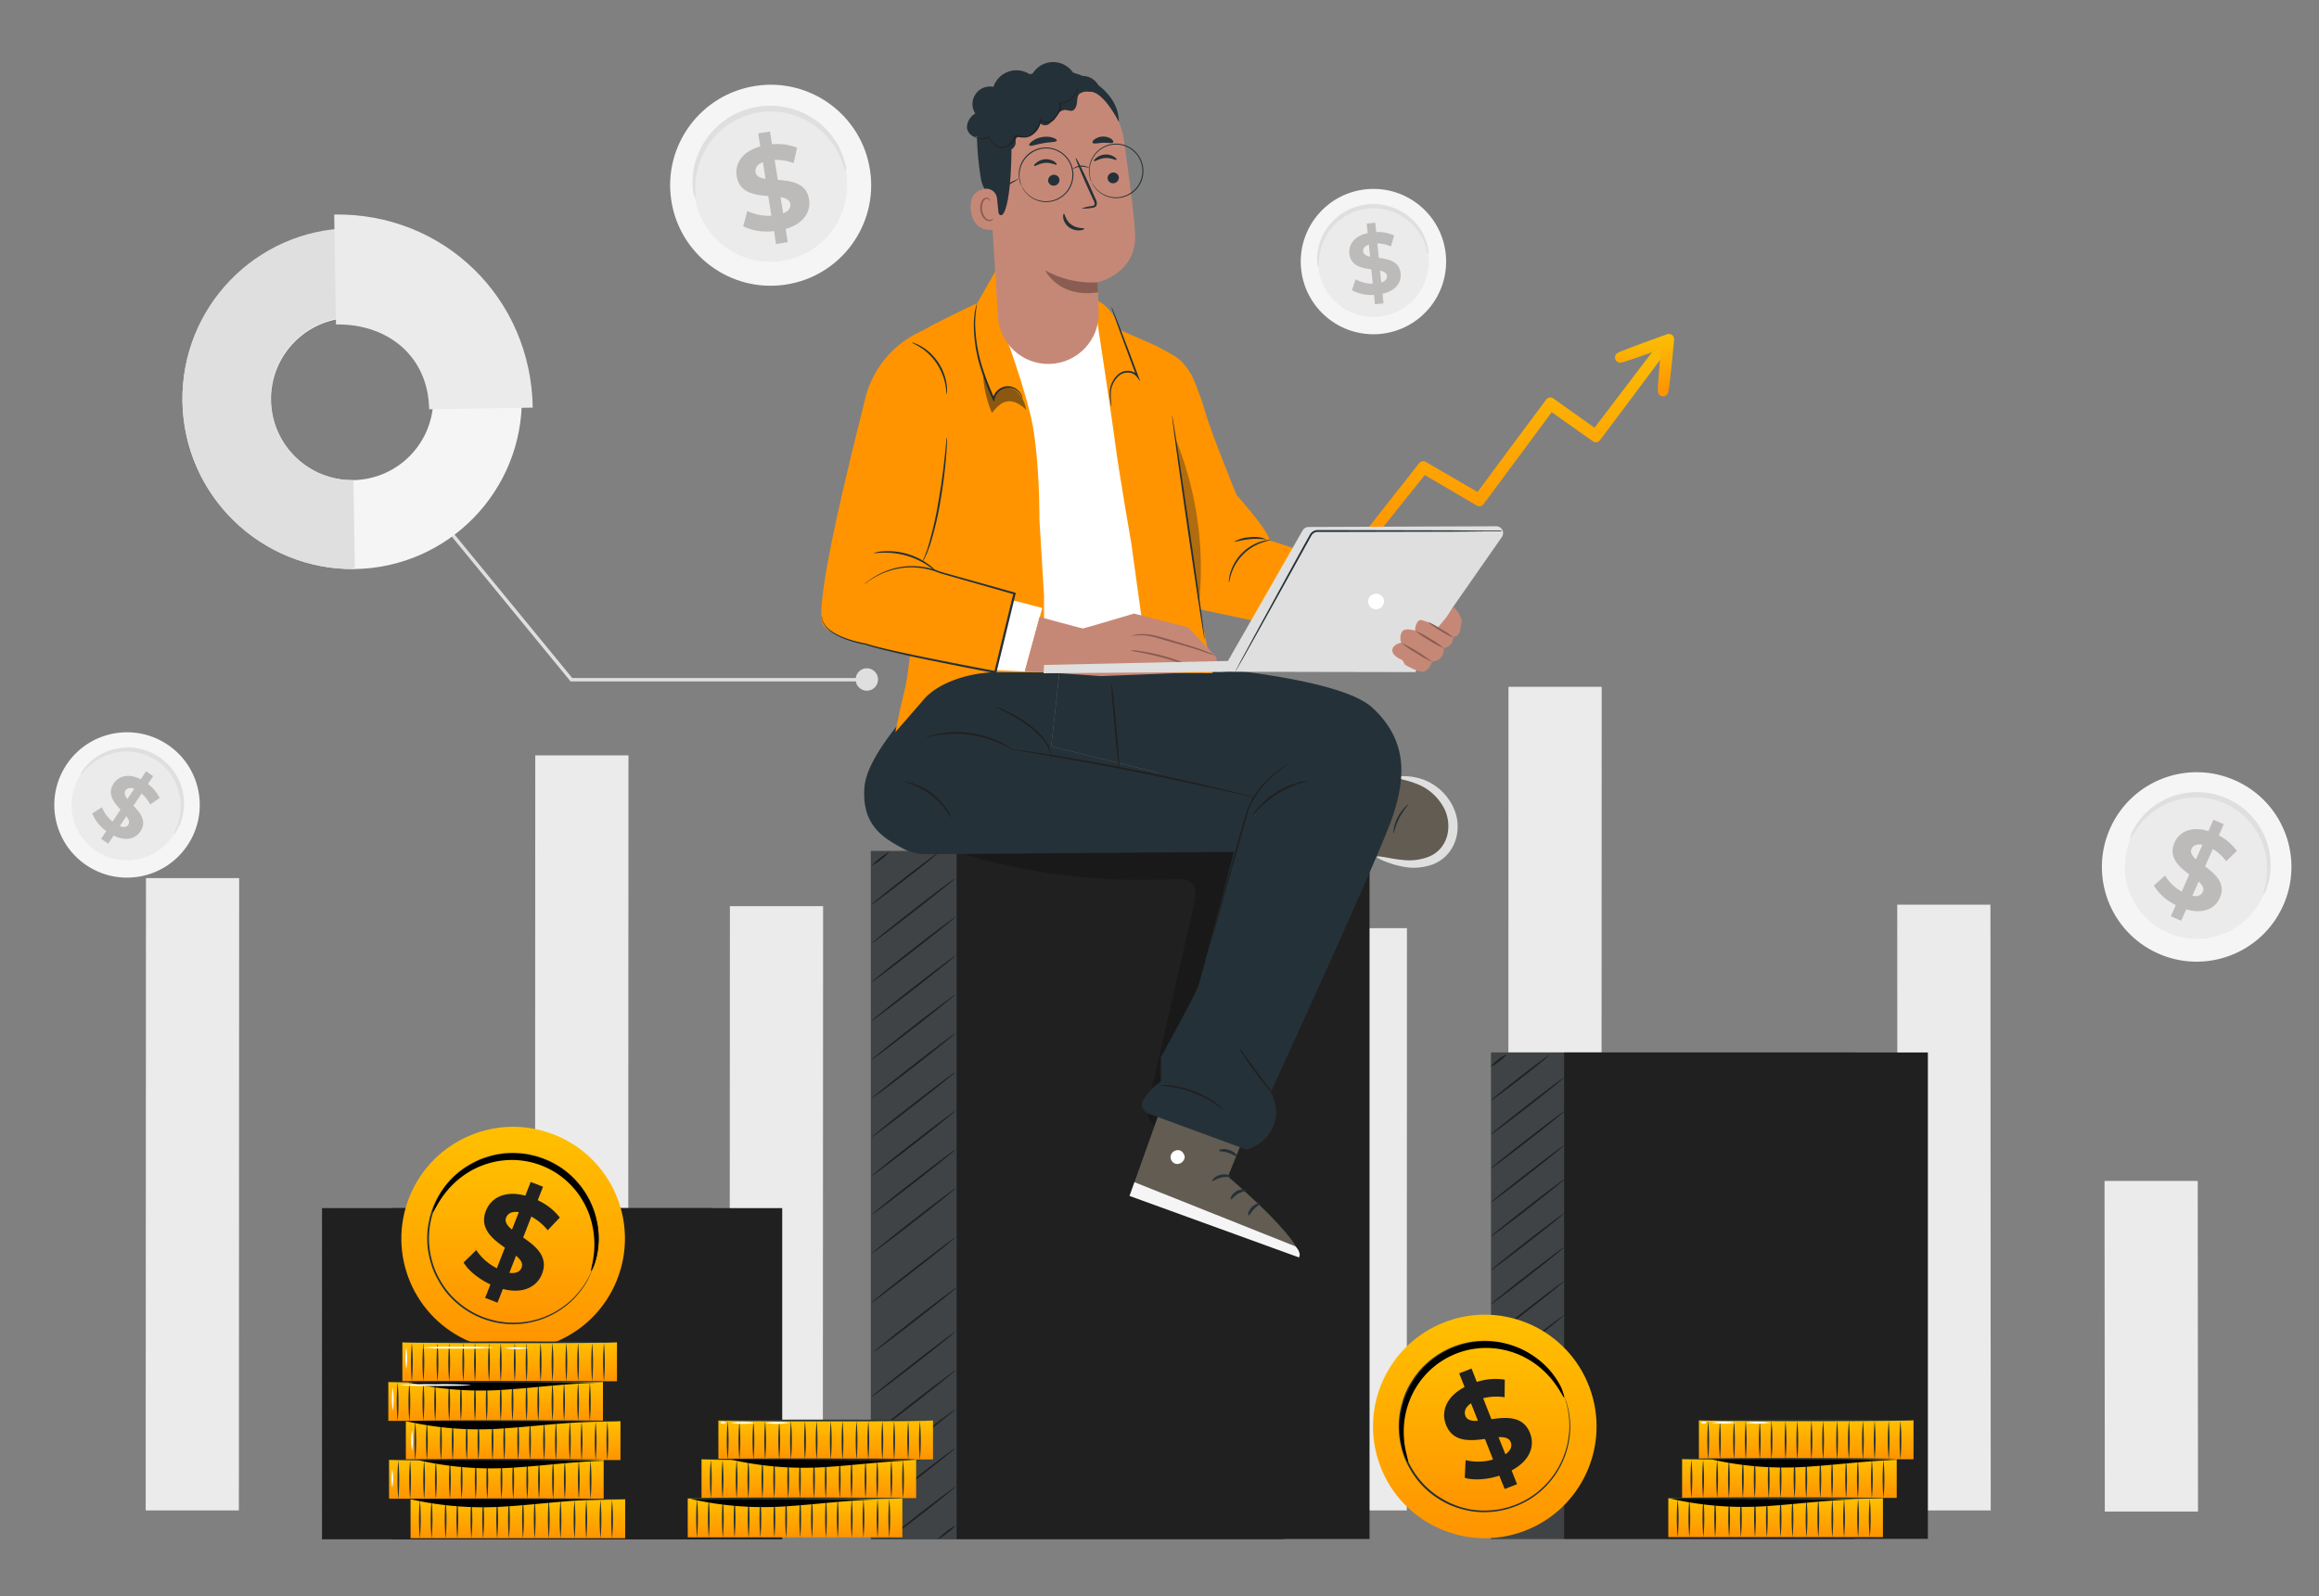 <svg xmlns="http://www.w3.org/2000/svg" width="581" height="400" viewBox="0 0 581 400" fill="none"><rect x="0" y="0" width="581" height="400" fill="#808080" stroke="none"/><g clip-path="url(#a)"><path d="M217.505 170.768h-74.55l-32.6-39.759.662-.55 32.351 39.45h74.137v.859Z" fill="#DFDFDF"/><path d="M219.983 170.278a2.802 2.802 0 1 1-2.802-2.801 2.81 2.81 0 0 1 2.802 2.801Z" fill="#DFDFDF"/><path d="M45.71 100.585c-.273-23.48 18.542-42.736 42.022-43.008 23.481-.272 42.736 18.541 43.008 42.022.271 23.407-18.427 42.63-41.833 43.005-23.517.287-42.834-18.503-43.197-42.019Zm62.844-1.014c-.234-11.224-9.522-20.132-20.746-19.899-11.223.234-20.132 9.522-19.898 20.746.233 11.184 9.46 20.077 20.644 19.9 11.248-.216 20.197-9.499 20-20.747Z" fill="#F5F5F5"/><path d="M45.713 100.584c-.397-23.521 18.311-42.929 41.83-43.395l.361 22.286c-11.277.18-20.274 9.47-20.094 20.748.18 11.278 9.47 20.276 20.748 20.095l.352 22.285c-23.522.302-42.848-18.497-43.197-42.019Z" fill="#DFDFDF"/><path d="M83.73 53.759c27.426-.439 49.308 20.842 49.746 48.396l-25.955.413c-.215-13.167-10.237-21.487-23.344-21.255L83.73 53.76Z" fill="#EBEBEB"/><path d="M217.992 42.742c2.034 13.759-7.471 26.56-21.229 28.595-13.758 2.034-26.56-7.47-28.594-21.229-2.034-13.757 7.47-26.56 21.228-28.594l.061-.009c13.743-2.012 26.517 7.495 28.534 21.237Z" fill="#F5F5F5"/><path d="M212.023 43.6c1.552 10.486-5.692 20.244-16.176 21.794-10.486 1.552-20.243-5.691-21.794-16.177-1.551-10.485 5.691-20.243 16.176-21.794.016-.002.034-.003.05-.006 10.472-1.53 20.205 5.711 21.744 16.183Z" fill="#EBEBEB"/><path d="M211.977 43.008a10.887 10.887 0 0 1-.859-2.209 20.2 20.2 0 0 0-3.044-5.5 19.169 19.169 0 0 0-7.202-5.681 18.58 18.58 0 0 0-8.096-1.667 19.01 19.01 0 0 0-2.947.283c-.974.177-1.934.427-2.871.748-.908.312-1.791.694-2.639 1.143-.821.429-1.605.923-2.346 1.478a18.104 18.104 0 0 0-2.037 1.72 19.262 19.262 0 0 0-3.042 3.875 19.692 19.692 0 0 0-1.719 3.937 20.303 20.303 0 0 0-1.014 6.222c.084.783.084 1.572 0 2.355a5.597 5.597 0 0 1-.551-2.329 17.745 17.745 0 0 1 .525-6.532 19.82 19.82 0 0 1 1.719-4.246 19.662 19.662 0 0 1 5.293-6.128 18.114 18.114 0 0 1 2.468-1.616 19.582 19.582 0 0 1 2.835-1.263 21.478 21.478 0 0 1 3.095-.808 21.076 21.076 0 0 1 3.179-.3 18.36 18.36 0 0 1 3.094.206 19.603 19.603 0 0 1 10.013 4.572 19.426 19.426 0 0 1 3.068 3.438 17.697 17.697 0 0 1 2.742 5.947 5.72 5.72 0 0 1 .336 2.355Z" fill="#DFDFDF"/><path d="m196.827 57.38.533 3.3-2.948.472-.481-3.24a14.078 14.078 0 0 1-7.735-1.186l1.048-3.85c1.872.9 3.944 1.306 6.017 1.177l-.791-4.925c-3.395-.266-7.22-.773-7.899-4.993-.498-3.12 1.341-6.163 5.914-7.443l-.525-3.266 2.948-.473.516 3.206a13.537 13.537 0 0 1 6.265.86l-.859 3.858a12.261 12.261 0 0 0-4.753-.808l.799 5.011c3.395.24 7.168.757 7.83 4.908.473 3.077-1.341 6.085-5.879 7.391ZM191.8 44.821l-.671-4.185c-1.504.601-1.985 1.555-1.83 2.535.154.98 1.134 1.444 2.501 1.65Zm6.205 6.292c-.163-1.032-1.109-1.453-2.45-1.72l.654 4.066c1.418-.533 1.942-1.4 1.796-2.346Z" fill="#BDBABA"/><path d="M46.885 211.963c-5.656 8.318-16.983 10.476-25.3 4.821-8.32-5.655-10.478-16.982-4.823-25.301 5.655-8.317 16.982-10.476 25.3-4.82a.687.687 0 0 1 .035.023c8.301 5.654 10.447 16.968 4.793 25.268l-.005.009Z" fill="#F5F5F5"/><path d="M43.295 209.514c-4.303 6.344-12.935 8-19.279 3.697-6.344-4.303-7.999-12.935-3.695-19.279 4.302-6.344 12.934-7.999 19.278-3.696l.052.034c6.317 4.31 7.948 12.923 3.644 19.244Z" fill="#EBEBEB"/><path d="M43.522 209.179a7.942 7.942 0 0 1 .636-1.582c.587-1.413.952-2.91 1.083-4.434.087-1.04.055-2.087-.095-3.12a13.636 13.636 0 0 0-.962-3.438 12.476 12.476 0 0 0-.86-1.719 12.957 12.957 0 0 0-1.16-1.633 13.148 13.148 0 0 0-1.444-1.495 15.085 15.085 0 0 0-1.719-1.29 14.45 14.45 0 0 0-1.89-1.005 13.068 13.068 0 0 0-1.969-.688 12.177 12.177 0 0 0-1.968-.361 13.315 13.315 0 0 0-1.925-.077c-1.195.038-2.38.232-3.524.576a14.15 14.15 0 0 0-2.87 1.229 14.6 14.6 0 0 0-3.542 2.836c-.739.799-1.1 1.289-1.168 1.246a4.115 4.115 0 0 1 .859-1.512 12.896 12.896 0 0 1 3.48-3.215c.938-.59 1.942-1.07 2.992-1.427a14.438 14.438 0 0 1 3.739-.713 13.77 13.77 0 0 1 2.07 0c.72.064 1.433.188 2.132.37a14.08 14.08 0 0 1 4.169 1.804c.648.416 1.263.882 1.839 1.393.56.5 1.08 1.043 1.556 1.624a14.143 14.143 0 0 1 2.14 3.644 13.924 13.924 0 0 1 .86 7.005 12.642 12.642 0 0 1-1.453 4.512c-.516 1.014-.929 1.47-1.006 1.47Z" fill="#DFDFDF"/><path d="m28.473 209.399-1.341 2.021-1.797-1.196 1.298-1.958a10.16 10.16 0 0 1-3.524-4.41l2.441-1.556a8.81 8.81 0 0 0 2.647 3.593l1.994-3.008c-1.676-1.804-3.438-3.953-1.718-6.524 1.263-1.907 3.73-2.63 6.79-1.065l1.323-2.003 1.779 1.213-1.298 1.958a9.84 9.84 0 0 1 2.922 3.516l-2.363 1.625a8.9 8.9 0 0 0-2.157-2.743l-2.029 3.051c1.72 1.797 3.438 3.911 1.72 6.455-1.196 1.848-3.67 2.527-6.687 1.031Zm3.437-9.143 1.72-2.579c-1.092-.412-1.823-.146-2.21.455-.386.602-.103 1.35.516 2.124h-.026Zm.224 6.393c.42-.635.12-1.323-.473-2.105l-1.642 2.483c1.058.43 1.762.189 2.14-.378h-.025Z" fill="#BDBABA"/><path d="M362.239 63.927c.897 10.018-6.497 18.867-16.515 19.764-10.018.898-18.866-6.496-19.764-16.514-.897-10.018 6.496-18.867 16.514-19.765l.048-.003c10.005-.88 18.83 6.514 19.717 16.518Z" fill="#F5F5F5"/><path d="M357.922 64.306c.683 7.636-4.954 14.38-12.589 15.063-7.635.683-14.38-4.953-15.062-12.588-.683-7.636 4.953-14.38 12.589-15.063l.03-.003c7.626-.676 14.357 4.96 15.032 12.588v.003Z" fill="#EBEBEB"/><path d="M357.881 63.875a8.054 8.054 0 0 1-.516-1.633 14.712 14.712 0 0 0-1.959-4.1 13.696 13.696 0 0 0-4.968-4.4 13.803 13.803 0 0 0-1.771-.765 12.853 12.853 0 0 0-1.933-.533 13.537 13.537 0 0 0-6.309.267c-.668.187-1.32.426-1.951.714a14.01 14.01 0 0 0-3.292 2.13 13.87 13.87 0 0 0-2.363 2.674 14.435 14.435 0 0 0-1.435 2.768 14.65 14.65 0 0 0-.954 4.442 7.985 7.985 0 0 1-.111 1.72 4.145 4.145 0 0 1-.302-1.72 13.02 13.02 0 0 1 .653-4.692 14.203 14.203 0 0 1 1.41-2.999 14.42 14.42 0 0 1 2.449-2.923 14.313 14.313 0 0 1 1.625-1.271 13.885 13.885 0 0 1 3.987-1.866 15.03 15.03 0 0 1 2.261-.456c.768-.084 1.54-.112 2.313-.086.747.04 1.491.131 2.226.275a14.526 14.526 0 0 1 3.961 1.462 13.941 13.941 0 0 1 5.157 4.847 12.826 12.826 0 0 1 1.719 4.418c.155.563.19 1.15.103 1.727Z" fill="#DFDFDF"/><path d="m346.373 73.623.249 2.397-2.148.224-.241-2.346a10.199 10.199 0 0 1-5.518-1.17l.92-2.74a8.668 8.668 0 0 0 4.297 1.1l-.361-3.585c-2.441-.335-5.157-.86-5.5-3.928-.232-2.277 1.228-4.4 4.581-5.156l-.241-2.381 2.14-.223.241 2.337a9.854 9.854 0 0 1 4.495.86l-.808 2.75a9.028 9.028 0 0 0-3.395-.782l.37 3.653c2.44.318 5.156.86 5.448 3.867.241 2.304-1.194 4.366-4.529 5.123Zm-3.103-9.274-.318-3.051c-1.109.37-1.495 1.04-1.426 1.719.068.679.765 1.126 1.744 1.332Zm4.212 4.796c-.078-.748-.739-1.092-1.719-1.324l.292 2.983c1.083-.361 1.504-.972 1.427-1.66Z" fill="#BDBABA"/><path d="M571.95 227.096c-5.433 11.932-19.51 17.201-31.442 11.767-11.931-5.432-17.2-19.509-11.766-31.441 5.433-11.931 19.508-17.199 31.44-11.767l.061.028c11.906 5.441 17.149 19.506 11.708 31.413h-.001Z" fill="#F5F5F5"/><path d="M566.822 224.743c-4.152 9.063-14.866 13.043-23.927 8.891-9.062-4.152-13.043-14.865-8.891-23.927 4.146-9.047 14.831-13.032 23.887-8.908 9.072 4.129 13.079 14.832 8.949 23.904l-.018.04Z" fill="#EBEBEB"/><path d="M567.047 224.227c.082-.738.24-1.467.472-2.173.442-1.938.582-3.933.413-5.914a18.607 18.607 0 0 0-.808-3.988 18.108 18.108 0 0 0-1.993-4.194c-.45-.708-.952-1.38-1.504-2.011a17.254 17.254 0 0 0-1.858-1.849 16.915 16.915 0 0 0-2.183-1.597 19.729 19.729 0 0 0-2.483-1.289 19.285 19.285 0 0 0-2.647-.861 17.177 17.177 0 0 0-2.674-.438 17.915 17.915 0 0 0-12.96 4.013 19.127 19.127 0 0 0-3.937 4.428c-.765 1.186-1.125 1.898-1.229 1.855a5.569 5.569 0 0 1 .765-2.121 16.593 16.593 0 0 1 3.756-4.899 17.991 17.991 0 0 1 8.182-4.23 18.274 18.274 0 0 1 5.492-.404c.974.073 1.939.225 2.888.455.976.24 1.934.553 2.862.937.925.397 1.818.864 2.673 1.393a18.29 18.29 0 0 1 2.346 1.719c.708.619 1.365 1.29 1.968 2.011a18.446 18.446 0 0 1 3.593 6.738c.39 1.387.621 2.815.688 4.254a16.775 16.775 0 0 1-.86 6.12 5.199 5.199 0 0 1-.962 2.045Z" fill="#DFDFDF"/><path d="m547.738 227.873-1.272 2.879-2.578-1.133 1.238-2.803a13.294 13.294 0 0 1-5.501-4.89l2.802-2.518a11.254 11.254 0 0 0 4.185 4.03l1.891-4.297c-2.578-1.95-5.32-4.297-3.695-7.993 1.203-2.732 4.22-4.194 8.491-2.87l1.255-2.854 2.578 1.135-1.237 2.801a12.79 12.79 0 0 1 4.529 3.876l-2.681 2.579a11.58 11.58 0 0 0-3.352-3.068l-1.926 4.375c2.579 1.925 5.287 4.297 3.679 7.889-1.169 2.699-4.143 4.151-8.406 2.862Zm2.441-12.513 1.616-3.653c-1.504-.293-2.372.215-2.742 1.065-.369.851.155 1.729 1.126 2.588Zm1.719 8.156c.404-.903-.129-1.719-1.066-2.579l-1.564 3.55c1.384.266 2.243-.146 2.604-.971h.026Z" fill="#BDBABA"/><path d="M231.57 264.342h23.352v114.18H231.57v-114.18Zm295.696 31.603h23.351l.07 82.845h-23.352l-.069-82.845ZM36.57 220.055h23.35l-.07 158.468H36.5l.07-158.468Zm48.768 89.724h23.351l-.072 68.744H85.266l.072-68.744Zm48.766-120.474h23.352l-.073 189.217h-23.352l.073-189.217Zm48.765 37.787h23.352l-.068 151.439h-23.352l.068-151.439Zm97.401 2.398h23.351l.073 149.034h-23.351l-.073-149.034Zm48.877 3.115h23.351l-.041 145.918h-23.352l.042-145.918Zm48.789-60.496h23.352l-.064 206.414h-23.353l.065-206.414Zm48.778 96.748h23.351l-.073 109.665h-23.351l.073-109.665Zm48.618-42.144h23.352l.072 151.81h-23.351l-.073-151.81Z" fill="#EBEBEB"/><path d="M218.203 213.301h103.454v172.375H218.203V213.301Z" fill="#202020"/><path d="M218.201 385.677h103.454V213.302H218.201v172.375ZM-33.305-17.25h644.601v429.734h-644.6V-17.25Zm0 429.734h644.601V-17.25h-644.6v429.734Z" fill="#3F4345"/><path d="M239.668 213.301h103.455v172.375H239.668V213.301Zm-.315 84.521c.078.103-4.546 3.825-10.313 8.311-5.767 4.487-10.52 8.053-10.598 7.959-.077-.095 4.547-3.817 10.314-8.312 5.767-4.495 10.52-8.052 10.597-7.958Zm0-9.712c.078.094-4.546 3.816-10.313 8.302s-10.52 8.062-10.598 7.959c-.077-.103 4.547-3.817 10.314-8.311 5.767-4.495 10.52-8.054 10.597-7.95Zm-.003-9.705c.078.094-4.546 3.816-10.313 8.311s-10.52 8.019-10.606 7.941c-.086-.077 4.546-3.816 10.313-8.311 5.768-4.495 10.529-8.053 10.606-7.941Zm0-9.737c.078.103-4.546 3.824-10.313 8.311-5.767 4.486-10.52 8.053-10.606 7.959-.086-.095 4.546-3.816 10.313-8.311 5.768-4.495 10.529-8.054 10.606-7.959Zm.003-9.711c.078.095-4.546 3.815-10.313 8.311-5.767 4.494-10.52 8.054-10.598 7.95-.077-.103 4.547-3.817 10.314-8.311 5.767-4.495 10.52-8.053 10.597-7.95Zm-.003-9.722c.078.094-4.546 3.816-10.313 8.312-5.767 4.494-10.52 8.052-10.606 7.966-.086-.085 4.546-3.816 10.313-8.31 5.768-4.496 10.529-8.02 10.606-7.968Zm.003-9.718c.078.104-4.546 3.825-10.313 8.312-5.767 4.486-10.52 8.053-10.598 7.958-.077-.094 4.547-3.816 10.314-8.311s10.52-8.053 10.597-7.959Zm0-9.714c.078.094-4.546 3.815-10.313 8.311-5.767 4.494-10.52 8.053-10.598 7.95-.077-.103 4.547-3.817 10.314-8.311 5.767-4.495 10.52-8.053 10.597-7.95Zm0-9.72c.078.095-4.546 3.816-10.313 8.311s-10.52 8.053-10.598 7.96c-.077-.096 4.547-3.817 10.314-8.311 5.767-4.496 10.52-8.08 10.597-7.96Zm-4.248-6.421c.077.104-3.593 3.086-8.2 6.661-4.607 3.576-8.397 6.412-8.474 6.309-.077-.103 3.592-3.077 8.199-6.661 4.607-3.584 8.397-6.403 8.475-6.309Zm-12.29-.179a8.77 8.77 0 0 1-2.062 1.891 8.583 8.583 0 0 1-2.347 1.538 17.788 17.788 0 0 1 4.409-3.437v.008Zm-4.435 112.941c-.077-.103 4.546-3.824 10.313-8.311 5.767-4.486 10.52-8.062 10.589-7.958.069.102-4.538 3.816-10.313 8.311-5.776 4.495-10.512 8.07-10.589 7.958Z" fill="#202020"/><path d="M219.016 338.715c-.068-.095 4.547-3.815 10.314-8.311 5.767-4.495 10.52-8.053 10.597-7.959.078.095-4.546 3.816-10.313 8.311s-10.52 8.053-10.598 7.959ZM218.431 350c-.078-.094 4.546-3.815 10.313-8.311 5.767-4.494 10.52-8.053 10.597-7.959.078.095-4.546 3.826-10.313 8.311-5.767 4.487-10.511 8.062-10.597 7.959Zm0 9.721c-.078-.095 4.546-3.815 10.313-8.31 5.767-4.495 10.52-8.054 10.597-7.96.078.095-4.546 3.816-10.313 8.31-5.767 4.496-10.511 8.053-10.597 7.96Zm0 9.723c-.078-.103 4.546-3.825 10.313-8.311 5.767-4.487 10.52-8.062 10.597-7.959.078.103-4.546 3.816-10.313 8.311s-10.511 8.028-10.597 7.959Zm0 9.71c-.078-.093 4.546-3.815 10.313-8.311 5.767-4.494 10.52-8.053 10.597-7.958.078.095-4.546 3.825-10.313 8.311s-10.511 8.062-10.597 7.958Zm4.25 6.419c-.077-.103 3.592-3.086 8.199-6.661 4.607-3.575 8.397-6.404 8.475-6.31.077.095-3.593 3.077-8.2 6.661-4.607 3.584-8.397 6.404-8.474 6.31Zm12.26.181a17.374 17.374 0 0 1 4.409-3.438 8.89 8.89 0 0 1-2.071 1.89 9.228 9.228 0 0 1-2.338 1.548Z" fill="#202020"/><path d="M373.605 263.752h91.138v121.89h-91.138v-121.89Z" fill="#3F4345"/><path d="M373.605 263.752h91.138v121.89h-91.138v-121.89Z" fill="#3F4345"/><path d="M391.871 263.752h91.138v121.89h-91.138v-121.89Z" fill="#202020"/><path d="M391.875 338.088c.077.094-3.963 3.36-9.017 7.296-5.053 3.937-9.213 7.04-9.29 6.945-.079-.094 3.963-3.369 9.015-7.297 5.054-3.927 9.215-7.047 9.292-6.944Zm0-8.51c.077.095-3.963 3.369-9.017 7.297-5.053 3.928-9.213 7.039-9.29 6.945-.079-.095 3.963-3.369 9.015-7.297 5.054-3.928 9.215-7.039 9.292-6.945Zm0-8.508c.077.104-3.963 3.37-9.017 7.297-5.053 3.929-9.213 7.048-9.29 6.945-.079-.103 3.963-3.361 9.015-7.297 5.054-3.936 9.215-7.038 9.292-6.945Zm0-8.497c.077.094-3.963 3.36-9.017 7.297-5.053 3.936-9.213 7.039-9.29 6.944-.079-.094 3.963-3.369 9.015-7.297 5.054-3.927 9.215-7.047 9.292-6.944Zm0-8.512c.077.094-3.963 3.369-9.017 7.297-5.053 3.928-9.213 7.039-9.29 6.944-.079-.095 3.963-3.36 9.015-7.297 5.054-3.936 9.215-7.038 9.292-6.944Zm0-8.467c.077.103-3.963 3.369-9.017 7.297-5.053 3.928-9.213 7.048-9.29 6.945-.079-.104 3.963-3.361 9.015-7.297 5.054-3.937 9.215-7.082 9.292-6.945Zm0-8.543c.077.095-3.963 3.361-9.017 7.297-5.053 3.937-9.213 7.04-9.29 6.945-.079-.095 3.963-3.369 9.015-7.297 5.054-3.927 9.215-7.047 9.292-6.945Zm0-8.506c.077.103-3.963 3.369-9.017 7.297-5.053 3.928-9.213 7.039-9.29 6.944-.079-.094 3.963-3.36 9.015-7.296 5.054-3.937 9.215-7.039 9.292-6.945Zm0-8.502c.077.095-3.963 3.361-9.017 7.289-5.053 3.928-9.213 7.048-9.29 6.945-.079-.104 3.963-3.361 9.015-7.298 5.054-3.936 9.215-7.038 9.292-6.936Zm-3.714-5.62c.077.093-3.129 2.715-7.16 5.853-4.031 3.137-7.357 5.594-7.433 5.5-.078-.094 3.127-2.716 7.159-5.854 4.03-3.136 7.356-5.594 7.434-5.499Zm-10.735-.153c.078.094-.722.859-1.788 1.675a7.107 7.107 0 0 1-2.07 1.29c-.078-.095.729-.86 1.795-1.719a6.604 6.604 0 0 1 2.063-1.246Zm14.449 107.244c.077.094-3.963 3.36-9.017 7.297-5.053 3.936-9.213 7.03-9.29 6.944-.079-.086 3.963-3.369 9.015-7.297 5.054-3.927 9.215-7.039 9.292-6.944Zm0-8.51c.077.103-3.963 3.369-9.017 7.297-5.053 3.929-9.213 7.04-9.29 6.944-.079-.094 3.963-3.36 9.015-7.296 5.054-3.937 9.215-7.039 9.292-6.945Zm0-8.5c.077.095-3.963 3.361-9.017 7.297-5.053 3.937-9.213 7.039-9.29 6.936-.079-.103 3.963-3.36 9.015-7.297 5.054-3.936 9.215-7.039 9.292-6.936Zm0-8.51c.077.095-3.963 3.361-9.017 7.297-5.053 3.936-9.213 7.04-9.29 6.945-.079-.095 3.963-3.369 9.015-7.297 5.054-3.927 9.215-7.038 9.292-6.945ZM80.68 302.756h97.713v82.999H80.68v-82.999Z" fill="#202020"/><path d="M102.736 385.12h88.072v-77.256h-88.072v77.256ZM0 10h581v400H0V10Zm0 400h581V10H0v400Z" fill="#3F4345"/><path d="M98.262 302.756h97.713v82.999H98.262v-82.999Zm-.327 69.572c.069.104-3.73 3.18-8.492 6.876-4.76 3.696-8.689 6.627-8.766 6.532-.077-.095 3.721-3.181 8.491-6.876 4.77-3.695 8.69-6.626 8.767-6.532Zm0-7.976c.069.103-3.73 3.189-8.492 6.876-4.76 3.687-8.689 6.626-8.766 6.532-.077-.095 3.721-3.18 8.491-6.876s8.69-6.669 8.767-6.532Zm0-8.052c.069.094-3.73 3.18-8.492 6.875-4.76 3.696-8.689 6.635-8.766 6.533-.077-.104 3.721-3.181 8.491-6.876 4.77-3.696 8.69-6.636 8.767-6.532Zm0-8.019c.069.095-3.73 3.18-8.492 6.876-4.76 3.696-8.689 6.634-8.766 6.54-.077-.095 3.721-3.189 8.491-6.876 4.77-3.687 8.69-6.633 8.767-6.54Zm0-7.992c.069.103-3.73 3.18-8.492 6.875-4.76 3.696-8.689 6.627-8.766 6.532-.077-.094 3.721-3.18 8.491-6.875 4.77-3.696 8.69-6.653 8.767-6.532Zm0-8.038c.069.093-3.73 3.179-8.492 6.875-4.76 3.696-8.689 6.627-8.766 6.532-.077-.095 3.721-3.181 8.491-6.875 4.77-3.696 8.69-6.635 8.767-6.532Zm0-8.018c.069.094-3.73 3.179-8.492 6.876-4.76 3.696-8.689 6.635-8.766 6.532-.077-.104 3.721-3.181 8.491-6.876 4.77-3.696 8.69-6.635 8.767-6.532Zm0-8.012c.069.095-3.73 3.18-8.492 6.876-4.76 3.696-8.689 6.635-8.766 6.541-.077-.095 3.721-3.18 8.491-6.876s8.69-6.644 8.767-6.541Zm0-8.025c.069.103-3.73 3.18-8.492 6.875-4.76 3.696-8.689 6.627-8.766 6.532-.077-.094 3.721-3.181 8.491-6.875 4.77-3.696 8.69-6.627 8.767-6.532Zm-3.504-5.295a81.226 81.226 0 0 1-6.738 5.527 85.636 85.636 0 0 1-7.013 5.156 85.678 85.678 0 0 1 6.738-5.526c3.799-2.931 6.936-5.251 7.013-5.157Zm-10.118-.145c.077.094-.67.807-1.676 1.59a6.031 6.031 0 0 1-1.96 1.238c-.077-.095.68-.808 1.72-1.591a6.146 6.146 0 0 1 1.916-1.237Z" fill="#202020"/><path d="M154.502 320.927c-5.821 14.327-22.156 21.221-36.483 15.4-14.328-5.821-21.222-22.156-15.401-36.483 5.822-14.327 22.157-21.222 36.484-15.4l.058.025c14.301 5.833 21.17 22.153 15.342 36.458Z" fill="url(#b)"/><path d="M148.331 318.435c-4.438 10.918-16.886 16.171-27.806 11.734-10.918-4.438-16.171-16.886-11.734-27.805 4.437-10.918 16.887-16.173 27.805-11.735l.046.019c10.901 4.445 16.134 16.884 11.69 27.785l-.001.002Z" fill="url(#c)"/><path d="M148.328 318.434c.023-.114.053-.226.094-.335l.319-.963.232-.704c.077-.267.137-.559.206-.86.198-.721.339-1.457.421-2.2a20.292 20.292 0 0 0-.069-6.111c-1.547-10.021-9.978-17.542-20.111-17.937a22.102 22.102 0 0 0-3.001.069c-.507.06-1.005.155-1.512.232-.512.07-1.018.179-1.513.326a25.389 25.389 0 0 0-2.991.972c-.977.427-1.925.922-2.836 1.478a20.349 20.349 0 0 0-5.002 4.229 20.948 20.948 0 0 0-5.037 12.316 20.623 20.623 0 0 0 .593 6.523 19.784 19.784 0 0 0 2.441 5.836 19.454 19.454 0 0 0 3.859 4.675 21.231 21.231 0 0 0 26.92 1.298 20.125 20.125 0 0 0 4.297-4.297c.46-.589.876-1.209 1.246-1.857.172-.283.335-.532.464-.773.128-.241.232-.464.327-.671l.456-.902c.047-.107.102-.211.163-.309-.029.112-.07.221-.121.326l-.412.928-.309.679c-.129.25-.293.508-.447.791a16.19 16.19 0 0 1-1.229 1.891 20.042 20.042 0 0 1-4.298 4.409 21.048 21.048 0 0 1-7.331 3.601 21.336 21.336 0 0 1-9.893.327 21.691 21.691 0 0 1-10.116-5.114 23.64 23.64 0 0 1-2.14-2.2 21.717 21.717 0 0 1-1.805-2.579 25.537 25.537 0 0 1-1.487-2.845 23.442 23.442 0 0 1-1.014-3.111 20.71 20.71 0 0 1-.619-6.652 23.015 23.015 0 0 1 1.538-6.712 23.197 23.197 0 0 1 3.61-5.871 20.86 20.86 0 0 1 5.105-4.297 24.673 24.673 0 0 1 2.906-1.495 23.38 23.38 0 0 1 3.05-.989 10.633 10.633 0 0 1 1.539-.335c.516-.069 1.031-.171 1.547-.224a21.98 21.98 0 0 1 13.863 3.37 21.53 21.53 0 0 1 9.541 14.868 20.519 20.519 0 0 1 0 6.18c-.1.746-.255 1.485-.464 2.209-.077.318-.146.61-.223.859l-.259.705c-.155.395-.274.713-.36.945a1.743 1.743 0 0 1-.138.301Z" fill="#253138"/><path d="M148.096 318.546c-.129-.043.146-.946.447-2.579.426-2.305.49-4.662.189-6.987a22.184 22.184 0 0 0-1.117-4.65 21.27 21.27 0 0 0-2.519-4.83 20.642 20.642 0 0 0-4.099-4.366 20.51 20.51 0 0 0-8.724-4.039 19.673 19.673 0 0 0-3.145-.379 19.072 19.072 0 0 0-3.06.095c-.977.099-1.945.271-2.897.515a21.312 21.312 0 0 0-5.07 2.011 22.41 22.41 0 0 0-3.894 2.785 22.919 22.919 0 0 0-4.4 5.415c-.86 1.435-1.228 2.294-1.35 2.251-.12-.043.095-.971.791-2.578a19.846 19.846 0 0 1 4.177-5.965 21.528 21.528 0 0 1 4.014-3.11 21.833 21.833 0 0 1 5.363-2.296 20.86 20.86 0 0 1 3.103-.61 20 20 0 0 1 3.291-.146c1.155.034 2.305.164 3.438.387a21.94 21.94 0 0 1 3.386.954c1.098.415 2.161.914 3.181 1.496a21.264 21.264 0 0 1 2.827 1.924 21.439 21.439 0 0 1 2.389 2.269 21.473 21.473 0 0 1 5.492 12.712 19.93 19.93 0 0 1-.747 7.245c-.507 1.685-.98 2.51-1.066 2.476Z" fill="#000"/><path d="M179.984 355.975h53.769v9.763h-53.769v-9.763Z" fill="url(#d)"/><path d="M185.251 365.808a52.594 52.594 0 0 1 0-9.687 52.594 52.594 0 0 1 0 9.687Zm-2.941 0a52.419 52.419 0 0 1 0-9.687 52.594 52.594 0 0 1 0 9.687Zm9.394 0a52.594 52.594 0 0 1 0-9.687 52.594 52.594 0 0 1 0 9.687Zm-2.937 0a52.419 52.419 0 0 1 0-9.687 52.594 52.594 0 0 1 0 9.687Zm9.402 0a52.594 52.594 0 0 1 0-9.687 52.594 52.594 0 0 1 0 9.687Zm-2.938 0a52.594 52.594 0 0 1 0-9.687 52.419 52.419 0 0 1 0 9.687Zm9.368 0a52.419 52.419 0 0 1 0-9.687 52.594 52.594 0 0 1 0 9.687Zm-2.914 0a52.419 52.419 0 0 1 0-9.687 50.73 50.73 0 0 1 0 9.687Zm9.402 0a52.594 52.594 0 0 1 0-9.687 52.594 52.594 0 0 1 0 9.687Zm-2.941 0a52.419 52.419 0 0 1 0-9.687 52.594 52.594 0 0 1 0 9.687Zm9.402 0a52.594 52.594 0 0 1 0-9.687 52.594 52.594 0 0 1 0 9.687Zm-2.938 0a52.594 52.594 0 0 1 0-9.687 52.419 52.419 0 0 1 0 9.687Zm9.403 0a52.594 52.594 0 0 1 0-9.687 52.594 52.594 0 0 1 0 9.687Zm-2.949 0a52.419 52.419 0 0 1 0-9.687 52.594 52.594 0 0 1 0 9.687Zm9.406 0a52.594 52.594 0 0 1 0-9.687 52.594 52.594 0 0 1 0 9.687Zm-2.942 0a52.594 52.594 0 0 1 0-9.687 52.419 52.419 0 0 1 0 9.687Z" fill="#253138"/><path d="M233.739 355.975c0 .128-12.118.224-27.064.224s-27.073-.096-27.073-.224c0-.129 12.118-.223 27.073-.223s27.064.102 27.064.223Z" fill="#253138"/><path d="M175.762 365.66h53.768v9.764h-53.768v-9.764Z" fill="url(#e)"/><path d="M181.032 375.495a52.583 52.583 0 0 1 0-9.686 52.408 52.408 0 0 1 0 9.686Zm-2.941 0a52.583 52.583 0 0 1 0-9.686 52.583 52.583 0 0 1 0 9.686Zm9.402 0a52.583 52.583 0 0 1 0-9.686 52.583 52.583 0 0 1 0 9.686Zm-2.937 0a52.408 52.408 0 0 1 0-9.686 52.583 52.583 0 0 1 0 9.686Zm9.402 0a52.583 52.583 0 0 1 0-9.686 52.583 52.583 0 0 1 0 9.686Zm-2.949 0a52.583 52.583 0 0 1 0-9.686 52.583 52.583 0 0 1 0 9.686Zm9.402 0a52.583 52.583 0 0 1 0-9.686 52.583 52.583 0 0 1 0 9.686Zm-2.937 0a52.408 52.408 0 0 1 0-9.686 52.583 52.583 0 0 1 0 9.686Zm9.402 0a52.583 52.583 0 0 1 0-9.686 52.583 52.583 0 0 1 0 9.686Zm-2.941 0a52.408 52.408 0 0 1 0-9.686 52.583 52.583 0 0 1 0 9.686Zm9.406 0a52.583 52.583 0 0 1 0-9.686 52.583 52.583 0 0 1 0 9.686Zm-2.949 0a52.408 52.408 0 0 1 0-9.686 52.583 52.583 0 0 1 0 9.686Zm9.402 0a52.583 52.583 0 0 1 0-9.686 52.583 52.583 0 0 1 0 9.686Zm-2.941 0a52.408 52.408 0 0 1 0-9.686 52.583 52.583 0 0 1 0 9.686Zm9.398 0a52.583 52.583 0 0 1 0-9.686 52.583 52.583 0 0 1 0 9.686Zm-2.934 0a52.583 52.583 0 0 1 0-9.686 52.408 52.408 0 0 1 0 9.686Z" fill="#253138"/><path d="M229.521 365.704c0 .129-12.092.223-27.004.223s-27.013-.094-27.013-.223 12.093-.224 27.013-.224c14.92 0 27.004.061 27.004.224Z" fill="#253138"/><path d="M172.309 375.496h53.768v9.764h-53.768v-9.764Z" fill="url(#f)"/><path d="M177.579 385.328a52.594 52.594 0 0 1 0-9.687 52.594 52.594 0 0 1 0 9.687Zm-2.941 0a52.594 52.594 0 0 1 0-9.687 52.594 52.594 0 0 1 0 9.687Zm9.402 0a52.594 52.594 0 0 1 0-9.687 52.594 52.594 0 0 1 0 9.687Zm-2.941 0a52.419 52.419 0 0 1 0-9.687 52.594 52.594 0 0 1 0 9.687Zm9.406 0a52.594 52.594 0 0 1 0-9.687 52.594 52.594 0 0 1 0 9.687Zm-2.941 0a52.419 52.419 0 0 1 0-9.687 52.594 52.594 0 0 1 0 9.687Zm9.39 0a52.594 52.594 0 0 1 0-9.687 52.594 52.594 0 0 1 0 9.687Zm-2.937 0a52.419 52.419 0 0 1 0-9.687 52.594 52.594 0 0 1 0 9.687Zm9.402 0a52.594 52.594 0 0 1 0-9.687 52.594 52.594 0 0 1 0 9.687Zm-2.938 0a52.594 52.594 0 0 1 0-9.687 52.419 52.419 0 0 1 0 9.687Zm9.403 0a52.594 52.594 0 0 1 0-9.687 52.594 52.594 0 0 1 0 9.687Zm-2.945 0a52.419 52.419 0 0 1 0-9.687 50.73 50.73 0 0 1 0 9.687Zm9.398 0a52.594 52.594 0 0 1 0-9.687 52.594 52.594 0 0 1 0 9.687Zm-2.938 0a52.594 52.594 0 0 1 0-9.687 52.419 52.419 0 0 1 0 9.687Zm9.403 0a52.594 52.594 0 0 1 0-9.687 52.594 52.594 0 0 1 0 9.687Zm-2.938 0a52.594 52.594 0 0 1 0-9.687 52.419 52.419 0 0 1 0 9.687Z" fill="#253138"/><path d="M226.084 375.493c0 .129-12.093.224-27.005.224-14.911 0-27.013-.095-27.013-.224 0-.128 12.093-.223 27.013-.223 14.921 0 27.005.103 27.005.223Z" fill="#253138"/><path d="M183.113 365.766a82.332 82.332 0 0 0 24.839 1.805c8.251-.551 16.579-1.762 24.847-1.659l-49.686-.146Zm-10.144 9.855a82.23 82.23 0 0 0 24.838 1.805c8.251-.55 16.579-1.762 24.848-1.659l-49.686-.146Z" fill="#000"/><path d="M181.167 356.338c.375 0 .679.101.679.225 0 .123-.304.223-.679.223-.375 0-.679-.1-.679-.223 0-.124.304-.225.679-.225Zm8.141.247a21.41 21.41 0 0 1-6.171 0 21.41 21.41 0 0 1 6.171 0Zm8.535 0a21.41 21.41 0 0 1-6.171 0 21.41 21.41 0 0 1 6.171 0Z" fill="#fff"/><path d="M398.194 347.589c5.461 14.468-1.84 30.625-16.308 36.086-14.468 5.462-30.625-1.839-36.086-16.308-5.461-14.468 1.84-30.624 16.309-36.086l.056-.022c14.458-5.437 30.587 1.873 36.029 16.33Z" fill="url(#g)"/><path d="M391.962 349.932c4.166 11.025-1.394 23.341-12.419 27.507-11.025 4.167-23.34-1.394-27.507-12.419-4.167-11.024 1.394-23.341 12.419-27.507l.047-.018c11.01-4.151 23.302 1.409 27.453 12.419l.007.018Z" fill="url(#h)"/><path d="M391.962 349.934a2.535 2.535 0 0 1-.163-.309l-.421-.921-.31-.678c-.12-.249-.283-.499-.438-.783a15.93 15.93 0 0 0-1.195-1.899 20.254 20.254 0 0 0-4.211-4.434c-7.944-6.297-19.235-6.084-26.936.507a21.587 21.587 0 0 0-2.148 2.097c-.336.387-.636.799-.963 1.195a11.7 11.7 0 0 0-.859 1.271 24.67 24.67 0 0 0-1.53 2.742c-.425.98-.783 1.989-1.075 3.018a20.234 20.234 0 0 0-.79 6.497 20.849 20.849 0 0 0 4.675 12.462 20.32 20.32 0 0 0 4.873 4.375 24.796 24.796 0 0 0 2.794 1.563c.947.429 1.92.797 2.913 1.102.987.281 1.992.496 3.008.644.998.118 2.003.173 3.009.164a21.342 21.342 0 0 0 10.708-3.034 21.314 21.314 0 0 0 9.919-14.353c.388-2.013.472-4.074.249-6.112a16.827 16.827 0 0 0-.352-2.208c-.069-.318-.112-.62-.181-.86-.069-.24-.155-.499-.215-.714-.12-.413-.215-.731-.292-.971a1.678 1.678 0 0 1-.077-.335c.05.102.09.208.12.317.086.242.198.56.336.964l.231.714c.078.265.138.558.207.859.188.731.319 1.473.395 2.224a20.022 20.022 0 0 1-.172 6.171 21.485 21.485 0 0 1-9.97 14.611 21.818 21.818 0 0 1-13.958 2.966 22.786 22.786 0 0 1-3.068-.645 24.97 24.97 0 0 1-3.025-1.081 24.659 24.659 0 0 1-2.854-1.583 20.781 20.781 0 0 1-4.976-4.46 22.871 22.871 0 0 1-3.438-5.973 23.148 23.148 0 0 1-1.341-6.756 20.842 20.842 0 0 1 .817-6.635 19.113 19.113 0 0 1 2.673-5.87c.265-.454.566-.885.902-1.289.327-.414.636-.86.98-1.221a21.376 21.376 0 0 1 2.2-2.13 21.659 21.659 0 0 1 10.262-4.824 21.49 21.49 0 0 1 17.104 4.427 20.106 20.106 0 0 1 4.185 4.538c.442.609.833 1.253 1.169 1.925.155.293.31.551.43.8l.284.695.386.937c.052.095.095.192.129.293Z" fill="#253138"/><path d="M391.888 350.233c-.121.052-.533-.8-1.427-2.209a22.962 22.962 0 0 0-4.581-5.268 22.272 22.272 0 0 0-3.979-2.647 21.23 21.23 0 0 0-5.157-1.832 19.193 19.193 0 0 0-2.914-.42 19.398 19.398 0 0 0-3.068 0 21.162 21.162 0 0 0-3.128.481c-1.057.26-2.093.593-3.103.997a22.58 22.58 0 0 0-2.905 1.487c-.908.55-1.771 1.17-2.578 1.857a19.101 19.101 0 0 0-2.175 2.148 19.895 19.895 0 0 0-1.78 2.355 21.354 21.354 0 0 0-2.345 4.917 21.722 21.722 0 0 0-.972 4.692 23.06 23.06 0 0 0 .455 6.961c.362 1.633.663 2.518.542 2.578-.12.061-.584-.772-1.152-2.405a19.919 19.919 0 0 1-.91-7.246c.092-1.698.38-3.379.859-5.01a21.65 21.65 0 0 1 2.38-5.329 20.573 20.573 0 0 1 1.857-2.578 19.943 19.943 0 0 1 2.321-2.356 21.871 21.871 0 0 1 2.75-2.028 21.57 21.57 0 0 1 6.489-2.664 21.094 21.094 0 0 1 6.678-.473 21.494 21.494 0 0 1 8.595 2.622 22.103 22.103 0 0 1 4.108 2.973 19.878 19.878 0 0 1 4.374 5.819c.637 1.582.843 2.51.766 2.578Z" fill="#000"/><path d="m378.718 368.499 1.358 3.438-3.094 1.212-1.349-3.343c-3.128 1.014-6.438 1.203-8.655.542l.215-4.436c2.267.547 4.636.494 6.876-.154l-2.029-5.157c-3.756.515-8.036.859-9.763-3.55-1.281-3.274 0-7.013 4.658-9.454l-1.349-3.438 3.094-1.212 1.316 3.37a15.061 15.061 0 0 1 7.012-.576l-.052 4.409a13.634 13.634 0 0 0-5.363.25l2.063 5.25c3.747-.541 7.959-.859 9.669 3.481 1.272 3.18.043 6.885-4.607 9.368Zm-8.448-12.445-1.719-4.383c-1.487 1.005-1.788 2.157-1.392 3.18.395 1.023 1.598 1.306 3.111 1.203Zm8.234 5.363c-.422-1.083-1.548-1.314-3.06-1.263l1.719 4.297c1.366-.971 1.727-2.045 1.341-3.042v.008Z" fill="#212121"/><path d="M425.641 355.924h53.768v9.763h-53.768v-9.763Z" fill="url(#i)"/><path d="M430.911 365.755a52.594 52.594 0 0 1 0-9.687 52.594 52.594 0 0 1 0 9.687Zm-2.937 0a52.419 52.419 0 0 1 0-9.687 52.594 52.594 0 0 1 0 9.687Zm9.402 0a52.594 52.594 0 0 1 0-9.687 52.594 52.594 0 0 1 0 9.687Zm-2.937 0a52.419 52.419 0 0 1 0-9.687 52.594 52.594 0 0 1 0 9.687Zm9.398 0a52.594 52.594 0 0 1 0-9.687 52.594 52.594 0 0 1 0 9.687Zm-2.945 0a52.419 52.419 0 0 1 0-9.687 52.594 52.594 0 0 1 0 9.687Zm9.402 0a52.594 52.594 0 0 1 0-9.687 52.594 52.594 0 0 1 0 9.687Zm-2.941 0a52.419 52.419 0 0 1 0-9.687 52.594 52.594 0 0 1 0 9.687Zm9.402 0a52.594 52.594 0 0 1 0-9.687 52.594 52.594 0 0 1 0 9.687Zm-2.914 0a52.594 52.594 0 0 1 0-9.687 52.594 52.594 0 0 1 0 9.687Zm9.379 0a50.73 50.73 0 0 1 0-9.687 52.419 52.419 0 0 1 0 9.687Zm-2.949 0a52.419 52.419 0 0 1 0-9.687 52.594 52.594 0 0 1 0 9.687Zm9.406 0a52.594 52.594 0 0 1 0-9.687 52.594 52.594 0 0 1 0 9.687Zm-2.942 0a52.594 52.594 0 0 1 0-9.687 52.419 52.419 0 0 1 0 9.687Zm9.403 0a52.594 52.594 0 0 1 0-9.687 52.594 52.594 0 0 1 0 9.687Zm-2.942 0a52.594 52.594 0 0 1 0-9.687 52.419 52.419 0 0 1 0 9.687Z" fill="#253138"/><path d="M479.412 355.927c0 .128-12.118.223-27.073.223s-27.073-.095-27.073-.223c0-.129 12.118-.224 27.073-.224s27.073.103 27.073.224Z" fill="#253138"/><path d="M421.434 365.611h53.768v9.764h-53.768v-9.764Z" fill="url(#j)"/><path d="M426.7 375.443a52.594 52.594 0 0 1 0-9.687 52.594 52.594 0 0 1 0 9.687Zm-2.937 0a52.594 52.594 0 0 1 0-9.687 52.594 52.594 0 0 1 0 9.687Zm9.402 0a52.594 52.594 0 0 1 0-9.687 52.594 52.594 0 0 1 0 9.687Zm-2.949 0a52.594 52.594 0 0 1 0-9.687 52.594 52.594 0 0 1 0 9.687Zm9.402 0a52.594 52.594 0 0 1 0-9.687 52.594 52.594 0 0 1 0 9.687Zm-2.965 0a52.594 52.594 0 0 1 0-9.687 52.419 52.419 0 0 1 0 9.687Zm9.453 0a52.594 52.594 0 0 1 0-9.687 52.419 52.419 0 0 1 0 9.687Zm-2.964 0a52.419 52.419 0 0 1 0-9.687 52.594 52.594 0 0 1 0 9.687Zm9.395 0a52.419 52.419 0 0 1 0-9.687 50.894 50.894 0 0 1 0 9.687Zm-2.938 0a52.419 52.419 0 0 1 0-9.687 52.594 52.594 0 0 1 0 9.687Zm9.402 0a52.594 52.594 0 0 1 0-9.687 52.594 52.594 0 0 1 0 9.687Zm-2.937 0a52.419 52.419 0 0 1 0-9.687 52.594 52.594 0 0 1 0 9.687Zm9.397 0a52.77 52.77 0 0 1 0-9.687 52.419 52.419 0 0 1 0 9.687Zm-2.937 0a52.594 52.594 0 0 1 0-9.687 52.419 52.419 0 0 1 0 9.687Zm9.368 0a52.419 52.419 0 0 1 0-9.687 52.594 52.594 0 0 1 0 9.687Zm-2.914 0a52.419 52.419 0 0 1 0-9.687 52.594 52.594 0 0 1 0 9.687Z" fill="#253138"/><path d="M475.193 365.608c0 .129-12.085.225-27.005.225-14.919 0-27.004-.13-27.004-.225 0-.093 12.092-.223 27.004-.223s27.005.103 27.005.223Z" fill="#253138"/><path d="M417.977 375.443h53.768v9.764h-53.768v-9.764Z" fill="url(#k)"/><path d="M423.247 385.274a52.583 52.583 0 0 1 0-9.686 52.583 52.583 0 0 1 0 9.686Zm-2.922 0a52.583 52.583 0 0 1 0-9.686 52.583 52.583 0 0 1 0 9.686Zm9.387 0a52.583 52.583 0 0 1 0-9.686 52.583 52.583 0 0 1 0 9.686Zm-2.941 0a50.72 50.72 0 0 1 0-9.686 52.583 52.583 0 0 1 0 9.686Zm9.39 0a52.583 52.583 0 0 1 0-9.686 52.583 52.583 0 0 1 0 9.686Zm-2.945 0a52.583 52.583 0 0 1 0-9.686 52.583 52.583 0 0 1 0 9.686Zm9.453 0a52.583 52.583 0 0 1 0-9.686 52.583 52.583 0 0 1 0 9.686Zm-2.98 0a52.408 52.408 0 0 1 0-9.686 52.583 52.583 0 0 1 0 9.686Zm9.402 0a52.583 52.583 0 0 1 0-9.686 52.583 52.583 0 0 1 0 9.686Zm-2.985 0a52.583 52.583 0 0 1 0-9.686 52.408 52.408 0 0 1 0 9.686Zm9.454 0a52.408 52.408 0 0 1 0-9.686 52.583 52.583 0 0 1 0 9.686Zm-2.954 0a52.583 52.583 0 0 1 0-9.686 52.408 52.408 0 0 1 0 9.686Zm9.403 0a52.583 52.583 0 0 1 0-9.686 52.583 52.583 0 0 1 0 9.686Zm-2.938 0a52.583 52.583 0 0 1 0-9.686 52.408 52.408 0 0 1 0 9.686Zm9.384 0a50.556 50.556 0 0 1 0-9.686 52.583 52.583 0 0 1 0 9.686Zm-2.931 0a52.583 52.583 0 0 1 0-9.686 52.408 52.408 0 0 1 0 9.686Z" fill="#253138"/><path d="M471.748 375.444c0 .129-12.093.224-27.013.224-14.92 0-27.005-.095-27.005-.224s12.093-.223 27.005-.223c14.912 0 27.013.103 27.013.223Z" fill="#253138"/><path d="M428.738 365.705a82.179 82.179 0 0 0 24.83 1.805c8.251-.55 16.588-1.762 24.856-1.659l-49.686-.146Zm-10.133 9.867a82.243 82.243 0 0 0 24.83 1.805c8.251-.55 16.588-1.762 24.856-1.659l-49.686-.146Z" fill="#000"/><path d="M426.839 356.285c.376 0 .679.1.679.224 0 .123-.303.223-.679.223-.375 0-.679-.1-.679-.223 0-.124.304-.224.679-.224Zm8.141.251a21.41 21.41 0 0 1-6.171 0 21.41 21.41 0 0 1 6.171 0Zm8.55 0a21.41 21.41 0 0 1-6.171 0 21.41 21.41 0 0 1 6.171 0Z" fill="#fff"/><path d="M100.809 336.381h53.768v9.763h-53.768v-9.763Z" fill="url(#l)"/><path d="M106.075 346.212a52.594 52.594 0 0 1 0-9.687 52.594 52.594 0 0 1 0 9.687Zm-2.894 0a52.419 52.419 0 0 1 0-9.687 52.594 52.594 0 0 1 0 9.687Zm9.359 0a52.594 52.594 0 0 1 0-9.687 52.594 52.594 0 0 1 0 9.687Zm-2.937 0a52.419 52.419 0 0 1 0-9.687 52.594 52.594 0 0 1 0 9.687Zm9.398 0a52.594 52.594 0 0 1 0-9.687 52.594 52.594 0 0 1 0 9.687Zm-2.93 0a52.594 52.594 0 0 1 0-9.687 52.419 52.419 0 0 1 0 9.687Zm9.387 0a52.594 52.594 0 0 1 0-9.687 52.594 52.594 0 0 1 0 9.687Zm-2.941 0a52.419 52.419 0 0 1 0-9.687 52.594 52.594 0 0 1 0 9.687Zm9.406 0a52.594 52.594 0 0 1 0-9.687 52.594 52.594 0 0 1 0 9.687Zm-2.961 0a52.594 52.594 0 0 1 0-9.687 52.594 52.594 0 0 1 0 9.687Zm9.457 0a52.594 52.594 0 0 1 0-9.687 52.594 52.594 0 0 1 0 9.687Zm-2.98 0a52.419 52.419 0 0 1 0-9.687 50.73 50.73 0 0 1 0 9.687Zm9.402 0a52.594 52.594 0 0 1 0-9.687 52.594 52.594 0 0 1 0 9.687Zm-2.942 0a52.594 52.594 0 0 1 0-9.687 52.419 52.419 0 0 1 0 9.687Zm9.411 0a52.419 52.419 0 0 1 0-9.687 52.594 52.594 0 0 1 0 9.687Zm-2.95 0a52.594 52.594 0 0 1 0-9.687 52.419 52.419 0 0 1 0 9.687Z" fill="#253138"/><path d="M154.576 336.38c0 .129-12.093.223-27.004.223-14.912 0-26.97-.12-26.97-.223 0-.103 12.092-.224 27.013-.224 14.92 0 26.961.103 26.961.224Z" fill="#253138"/><path d="M97.293 346.297h53.768v9.763H97.293v-9.763Z" fill="url(#m)"/><path d="M102.564 356.132a52.419 52.419 0 0 1 0-9.687 52.594 52.594 0 0 1 0 9.687Zm-2.942 0a52.559 52.559 0 0 1 0-9.687 52.559 52.559 0 0 1 0 9.687Zm9.402 0a52.594 52.594 0 0 1 0-9.687 52.419 52.419 0 0 1 0 9.687Zm-2.949 0a52.594 52.594 0 0 1 0-9.687 52.594 52.594 0 0 1 0 9.687Zm9.406 0a52.594 52.594 0 0 1 0-9.687 52.419 52.419 0 0 1 0 9.687Zm-2.941 0a52.594 52.594 0 0 1 0-9.687 52.594 52.594 0 0 1 0 9.687Zm9.402 0a52.594 52.594 0 0 1 0-9.687 52.419 52.419 0 0 1 0 9.687Zm-2.941 0a52.594 52.594 0 0 1 0-9.687 52.594 52.594 0 0 1 0 9.687Zm9.407 0a50.567 50.567 0 0 1 0-9.687 52.594 52.594 0 0 1 0 9.687Zm-2.95 0a52.594 52.594 0 0 1 0-9.687 52.594 52.594 0 0 1 0 9.687Zm9.402 0a52.594 52.594 0 0 1 0-9.687 52.419 52.419 0 0 1 0 9.687Zm-2.937 0a52.594 52.594 0 0 1 0-9.687 52.594 52.594 0 0 1 0 9.687Zm9.398 0a52.594 52.594 0 0 1 0-9.687 52.419 52.419 0 0 1 0 9.687Zm-2.902 0a52.594 52.594 0 0 1 0-9.687 52.594 52.594 0 0 1 0 9.687Zm9.359 0a52.594 52.594 0 0 1 0-9.687 52.419 52.419 0 0 1 0 9.687Zm-2.937 0a52.594 52.594 0 0 1 0-9.687 52.594 52.594 0 0 1 0 9.687Z" fill="#253138"/><path d="M151.06 346.3c0 .129-12.092.223-27.013.223-14.92 0-27.004-.094-27.004-.223s12.093-.224 27.004-.224c14.912 0 27.013.103 27.013.224Z" fill="#253138"/><path d="M101.684 356.129h53.768v9.763h-53.768v-9.763Z" fill="url(#n)"/><path d="M106.954 365.964a52.594 52.594 0 0 1 0-9.687 52.594 52.594 0 0 1 0 9.687Zm-2.913 0c-.3-3.231-.3-6.481 0-9.712a52.408 52.408 0 0 1 0 9.686v.026Zm9.374 0a52.594 52.594 0 0 1 0-9.687 52.594 52.594 0 0 1 0 9.687Zm-2.937 0a52.419 52.419 0 0 1 0-9.687 52.594 52.594 0 0 1 0 9.687Zm9.394 0a52.594 52.594 0 0 1 0-9.687 52.594 52.594 0 0 1 0 9.687Zm-2.94 0c-.3-3.231-.3-6.481 0-9.712a52.583 52.583 0 0 1 0 9.686v.026Zm9.405 0a52.594 52.594 0 0 1 0-9.687 52.594 52.594 0 0 1 0 9.687Zm-2.941 0a52.419 52.419 0 0 1 0-9.687 52.594 52.594 0 0 1 0 9.687Zm9.398 0a52.594 52.594 0 0 1 0-9.687 52.594 52.594 0 0 1 0 9.687Zm-2.967 0c-.3-3.231-.3-6.481 0-9.712a52.583 52.583 0 0 1 0 9.686v.026Zm9.453 0c-.3-3.231-.3-6.481 0-9.712a52.583 52.583 0 0 1 0 9.686v.026Zm-2.966 0a52.419 52.419 0 0 1 0-9.687 52.594 52.594 0 0 1 0 9.687Zm9.402 0a52.594 52.594 0 0 1 0-9.687 52.594 52.594 0 0 1 0 9.687Zm-2.942 0a52.594 52.594 0 0 1 0-9.687 52.419 52.419 0 0 1 0 9.687Zm9.396 0c-.3-3.231-.3-6.481 0-9.712a52.408 52.408 0 0 1 0 9.686v.026Zm-2.939 0a52.594 52.594 0 0 1 0-9.687c.31 3.222.31 6.465 0 9.687Z" fill="#253138"/><path d="M155.455 356.133c0 .128-12.127.222-27.073.222s-27.073-.094-27.073-.222c0-.129 12.118-.225 27.073-.225s27.073.103 27.073.225Z" fill="#253138"/><path d="M97.473 365.816h53.768v9.764H97.473v-9.764Z" fill="url(#o)"/><path d="M102.743 375.649a52.583 52.583 0 0 1 0-9.686 52.583 52.583 0 0 1 0 9.686Zm-2.941 0a52.548 52.548 0 0 1 0-9.686 52.548 52.548 0 0 1 0 9.686Zm9.394 0a52.583 52.583 0 0 1 0-9.686 52.408 52.408 0 0 1 0 9.686Zm-2.937 0a52.583 52.583 0 0 1 0-9.686 52.583 52.583 0 0 1 0 9.686Zm9.398 0a52.583 52.583 0 0 1 0-9.686 52.408 52.408 0 0 1 0 9.686Zm-2.937 0a52.583 52.583 0 0 1 0-9.686 52.583 52.583 0 0 1 0 9.686Zm9.367 0a52.583 52.583 0 0 1 0-9.686 52.583 52.583 0 0 1 0 9.686Zm-2.902 0a52.408 52.408 0 0 1 0-9.686 52.583 52.583 0 0 1 0 9.686Zm9.394 0a52.583 52.583 0 0 1 0-9.686 52.583 52.583 0 0 1 0 9.686Zm-2.941 0a52.583 52.583 0 0 1 0-9.686 52.583 52.583 0 0 1 0 9.686Zm9.402 0a52.583 52.583 0 0 1 0-9.686 52.583 52.583 0 0 1 0 9.686Zm-2.937 0a52.408 52.408 0 0 1 0-9.686 52.583 52.583 0 0 1 0 9.686Zm9.402 0a52.583 52.583 0 0 1 0-9.686 52.583 52.583 0 0 1 0 9.686Zm-2.949 0a52.408 52.408 0 0 1 0-9.686 50.72 50.72 0 0 1 0 9.686Zm9.402 0a52.583 52.583 0 0 1 0-9.686 52.583 52.583 0 0 1 0 9.686Zm-2.941 0a52.408 52.408 0 0 1 0-9.686 52.583 52.583 0 0 1 0 9.686Z" fill="#253138"/><path d="M151.235 365.817c0 .121-12.092.224-27.004.224s-27.004-.103-27.004-.224c0-.12 12.084-.223 27.004-.223 14.92 0 27.004.111 27.004.223Z" fill="#253138"/><path d="M102.863 375.717h53.769v9.763h-53.769v-9.763Z" fill="url(#p)"/><path d="M108.13 385.551a52.583 52.583 0 0 1 0-9.686 52.583 52.583 0 0 1 0 9.686Zm-2.938 0a52.583 52.583 0 0 1 0-9.686 52.408 52.408 0 0 1 0 9.686Zm9.391 0a52.583 52.583 0 0 1 0-9.686 52.583 52.583 0 0 1 0 9.686Zm-2.937 0a52.408 52.408 0 0 1 0-9.686 52.583 52.583 0 0 1 0 9.686Zm9.402 0a52.583 52.583 0 0 1 0-9.686 52.583 52.583 0 0 1 0 9.686Zm-2.938 0a52.583 52.583 0 0 1 0-9.686 52.408 52.408 0 0 1 0 9.686Zm9.403 0a52.583 52.583 0 0 1 0-9.686 52.583 52.583 0 0 1 0 9.686Zm-2.949 0a52.408 52.408 0 0 1 0-9.686 50.72 50.72 0 0 1 0 9.686Zm9.402 0a52.583 52.583 0 0 1 0-9.686 52.583 52.583 0 0 1 0 9.686Zm-2.938 0a52.583 52.583 0 0 1 0-9.686 52.408 52.408 0 0 1 0 9.686Zm9.403 0a52.408 52.408 0 0 1 0-9.686 52.583 52.583 0 0 1 0 9.686Zm-2.938 0a52.583 52.583 0 0 1 0-9.686 52.583 52.583 0 0 1 0 9.686Zm9.399 0a52.408 52.408 0 0 1 0-9.686 52.583 52.583 0 0 1 0 9.686Zm-2.95 0a52.583 52.583 0 0 1 0-9.686 52.408 52.408 0 0 1 0 9.686Zm9.407 0a52.408 52.408 0 0 1 0-9.686 52.583 52.583 0 0 1 0 9.686Zm-2.899 0a52.583 52.583 0 0 1 0-9.686 52.583 52.583 0 0 1 0 9.686Z" fill="#253138"/><path d="M156.622 375.717c0 .128-12.092.222-27.004.222s-27.005-.094-27.005-.222c0-.129 12.084-.225 27.005-.225 14.92 0 27.004.103 27.004.225Z" fill="#253138"/><path d="M101.684 356.133a82.035 82.035 0 0 0 24.838 1.805c8.251-.542 16.579-1.719 24.847-1.659l-49.685-.146Zm.492-9.723a82.174 82.174 0 0 0 24.83 1.814c8.251-.55 16.588-1.761 24.856-1.668l-49.686-.146Zm2.594 19.5a82.26 82.26 0 0 0 24.838 1.813c8.251-.549 16.579-1.761 24.847-1.667l-49.685-.146Zm-2.11 9.756a82.56 82.56 0 0 0 24.839 1.806c8.251-.551 16.579-1.763 24.847-1.668l-49.686-.138Z" fill="#000"/><path d="M101.798 343.057a16.108 16.108 0 0 1 0-5.348c.298 1.77.298 3.577 0 5.348Zm-3.391 10.437a18.47 18.47 0 0 1 0-5.732 18.475 18.475 0 0 1 0 5.732Zm4.828 10.037c-.298-1.68-.298-3.4 0-5.08.299 1.68.299 3.4 0 5.08Zm-4.952 9.265a11.337 11.337 0 0 1 0-4.564 11.75 11.75 0 0 1 0 4.564Zm19.691-25.689c0 .121-3.971.224-8.87.224-4.899 0-8.87-.103-8.87-.224a86.358 86.358 0 0 1 8.87-.224 86.358 86.358 0 0 1 8.87.224Zm5.729-9.396c-2.971.227-5.95.302-8.929.224a87.242 87.242 0 0 1-8.93-.224c0-.12 3.996-.223 8.93-.223 4.933 0 8.929.103 8.929.223Zm8.604.138a19.33 19.33 0 0 1-5.862 0 19.267 19.267 0 0 1 5.862 0Z" fill="#fff"/><path d="m125.998 323.017-1.358 3.438-3.094-1.212 1.323-3.369c-2.982-1.383-5.543-3.498-6.721-5.492l3.172-3.102a13.444 13.444 0 0 0 5.157 4.546l2.019-5.157c-3.102-2.183-6.48-4.83-4.752-9.248 1.289-3.274 4.77-5.156 9.866-3.79l1.35-3.438 3.085 1.212-1.315 3.369a14.96 14.96 0 0 1 5.526 4.341l-3.033 3.197a13.51 13.51 0 0 0-4.1-3.438l-2.054 5.251c3.111 2.149 6.429 4.77 4.727 9.128-1.281 3.223-4.719 5.079-9.798 3.764Zm2.269-14.868 1.719-4.384c-1.788-.275-2.785.37-3.189 1.384-.404 1.014.275 2.037 1.47 2.974v.026Zm2.415 9.531c.421-1.083-.241-2.021-1.392-3.008l-1.668 4.297c1.651.241 2.647-.301 3.06-1.289Z" fill="#212121"/><path d="M326.289 206.328a5.17 5.17 0 0 0-2.519-.137c-26.265 2.914-55.358 4.89-81.649 7.804v.284a159.54 159.54 0 0 0 51.946 6.016c1.642-.078 3.516-.095 4.632 1.117 1.118 1.212.859 3.386.491 5.157-3.696 16.072-7.389 32.141-11.079 48.207-.576 2.527-.98 5.63.997 7.297 2.733 2.312 6.756-.429 9.058-3.163 15.642-18.555 22.742-42.638 29.437-65.964.705-2.363.989-5.672-1.314-6.618Z" fill="#000" fill-opacity=".23"/><path d="M359.81 198.489a13.765 13.765 0 0 0-9.903-3.266l-6.016 19.244c4.435.19 8.862 2.484 13.143 1.306a9.368 9.368 0 0 0 6.532-7.735 11.179 11.179 0 0 0-3.756-9.549Z" fill="#625C53"/><path d="M350.019 194.777c0-.155.655-.275 1.832-.267 1.694.028 3.371.345 4.958.937a13.428 13.428 0 0 1 6.017 4.684 12.438 12.438 0 0 1 2.011 4.169c.436 1.648.486 3.374.146 5.045a10.235 10.235 0 0 1-2.2 4.598 9.54 9.54 0 0 1-3.902 2.707 13.945 13.945 0 0 1-7.615.49 23.87 23.87 0 0 1-4.744-1.47c-1.074-.464-1.634-.799-1.581-.954.051-.154.695-.111 1.831.078 1.133.189 2.75.532 4.727.713a13.466 13.466 0 0 0 6.574-.859 7.745 7.745 0 0 0 2.957-2.184 8.157 8.157 0 0 0 1.667-3.592 9.903 9.903 0 0 0-1.59-7.486 13.014 13.014 0 0 0-4.934-4.409 22.044 22.044 0 0 0-4.417-1.539c-1.126-.309-1.754-.498-1.737-.661Z" fill="#DFDFDF"/><path d="m295.192 265.52-12.196 34.172 42.448 15.402c1.221-4.152-17.79-20.249-17.79-20.249l8.757-21.582-21.219-7.743Z" fill="#625C53"/><path d="M295.197 288.242a1.839 1.839 0 0 0-1.916 1.538c-.084.94.58 1.78 1.511 1.918a1.945 1.945 0 0 0 2.021-1.65c0-.903-.86-1.943-1.796-1.815" fill="#fff"/><path d="m282.996 299.694 1.229-3.438 40.318 16.08s1.598 1.513.902 2.768l-42.449-15.41Z" fill="#F5F5F5"/><path d="M308.418 294.88c-.077.197-1.152-.077-2.407.215-1.254.292-2.123.971-2.286.859-.163-.111.585-1.23 2.114-1.564 1.53-.335 2.699.309 2.579.49Zm3.796 3.455c0 .215-1.057.24-2.071.859-1.015.619-1.564 1.479-1.771 1.393-.206-.085.095-1.299 1.376-2.055 1.28-.756 2.535-.403 2.466-.197Zm.588 6.239c-.206 0-.12-1.16.86-2.104.98-.947 2.08-1.04 2.105-.86.026.181-.798.592-1.554 1.374-.758.783-1.196 1.65-1.411 1.59Zm-2.939-14.837c-.155.156-1.006-.472-2.201-.859-1.194-.387-2.251-.302-2.294-.524-.043-.225 1.1-.637 2.509-.207 1.41.429 2.149 1.462 1.986 1.59Zm.817-5.405a4.294 4.294 0 0 1-2.123-.781 10.7 10.7 0 0 1-1.978-1.487 11.493 11.493 0 0 1-.988-1.092 2.875 2.875 0 0 1-.455-.73.965.965 0 0 1 .301-1.144 1.24 1.24 0 0 1 1.083-.146c.269.101.523.238.756.404.413.275.802.586 1.16.929a8.137 8.137 0 0 1 1.496 2.002c.425.644.642 1.404.619 2.175-.121 0-.361-.783-1.092-1.901a8.74 8.74 0 0 0-1.504-1.719 8.457 8.457 0 0 0-1.092-.859c-.404-.275-.782-.42-.971-.256-.189.162-.086.085-.043.249.093.193.208.374.344.541.266.365.554.716.86 1.048a12.72 12.72 0 0 0 1.77 1.531c.646.369 1.267.782 1.857 1.236Z" fill="#253138"/><path d="M310.301 284.532a3.612 3.612 0 0 1 .18-2.251 7.57 7.57 0 0 1 1.135-2.226 8.066 8.066 0 0 1 1.014-1.092 1.881 1.881 0 0 1 1.719-.584c.382.152.643.51.67.92.017.288-.003.577-.06.86-.101.499-.278.98-.524 1.425a5.106 5.106 0 0 1-1.719 1.865c-1.23.8-2.182.74-2.175.662.64-.331 1.259-.698 1.856-1.101a5.065 5.065 0 0 0 1.393-1.719c.197-.389.337-.805.413-1.236.094-.472.06-.902-.128-.919a1.303 1.303 0 0 0-.998.429 7.895 7.895 0 0 0-.947.962 7.963 7.963 0 0 0-1.175 1.968c-.464 1.195-.56 2.046-.654 2.037Zm-60.783-116.141c-6.953.163-13.545 1.143-18.332 6.179-6.352 6.687-14.198 16.218-14.611 22.819-.722 9.875 5.294 12.806 9.592 15.221a12.14 12.14 0 0 0 6.317 1.453l80.334-.61 2.527-13.606-51.963-12.806 2.157-19.553-16.021.903Z" fill="#253138"/><path d="m265.551 167.487 25.278-1.169s43.634 2.407 52.969 11.002c9.333 8.594 8.147 18.237 5.045 27.502-3.104 9.266-30.461 68.878-30.461 68.878s2.218 3.79.972 7.564a9.996 9.996 0 0 1-7.134 6.798l-24.297-8.93s-3.3-1.16-.971-4.297c2.329-3.137 3.877-3.679 3.877-3.679v-6.171s8.542-15.522 9.316-17.653c.773-2.132 8.955-33.726 8.955-33.726l5.441-9.342s-13.15-6.18-24.538-10.658l-26.644-6.557 2.192-19.562Z" fill="#253138"/><path d="M306.546 278.017c-.051.06-.815-.55-2.13-1.392a28.677 28.677 0 0 0-11.347-4.297 24.784 24.784 0 0 1-2.526-.38 9.554 9.554 0 0 1 2.578.053 24.03 24.03 0 0 1 6.017 1.444 23.688 23.688 0 0 1 5.456 2.922 9.576 9.576 0 0 1 1.952 1.65Zm12.135-4.264a8.943 8.943 0 0 1-1.41-1.487 77.078 77.078 0 0 1-3.05-3.876 67.687 67.687 0 0 1-2.793-4.074 7.69 7.69 0 0 1-.998-1.789c.478.492.904 1.031 1.272 1.608l2.896 3.979 2.931 3.946a9.013 9.013 0 0 1 1.152 1.693Zm8.906-78.023c0 .078-.86.267-2.295.74a24.697 24.697 0 0 0-5.234 2.449 25.005 25.005 0 0 0-4.504 3.627c-1.04 1.057-1.607 1.788-1.667 1.719a8.254 8.254 0 0 1 1.426-1.968 20.494 20.494 0 0 1 4.495-3.799 20.867 20.867 0 0 1 5.381-2.372 8.31 8.31 0 0 1 2.398-.396Z" fill="#202020"/><path d="M302.738 237.904a2.22 2.22 0 0 1 .095-.524c.103-.388.223-.86.378-1.479l1.452-5.424 4.977-17.834c1.005-3.48 1.873-6.797 2.845-9.805a20.423 20.423 0 0 1 4.572-6.979 25.885 25.885 0 0 1 4.34-3.576 21.047 21.047 0 0 1 1.315-.79c.152-.097.313-.177.482-.241 0 0-.611.412-1.719 1.177a29.476 29.476 0 0 0-4.203 3.662 20.407 20.407 0 0 0-4.409 6.875c-.937 2.957-1.796 6.318-2.801 9.78l-5.081 17.861-1.598 5.38c-.189.593-.335 1.075-.456 1.453-.044.16-.107.317-.189.464Zm-22.358-45.491c-.129 0-.661-4.718-1.186-10.554-.524-5.836-.859-10.589-.722-10.597.138-.009.662 4.71 1.186 10.554.525 5.844.851 10.58.722 10.597Zm-42.057 12.609c-.078 0-.465-.732-1.255-1.848a18.925 18.925 0 0 0-3.67-3.86 18.564 18.564 0 0 0-4.633-2.621c-1.28-.499-2.114-.696-2.097-.773a7.137 7.137 0 0 1 2.209.455 16.026 16.026 0 0 1 8.466 6.618c.436.617.766 1.302.98 2.029Zm15.478-17.156c0 .078-1.118-.609-2.974-1.451a28.033 28.033 0 0 0-15.531-2.236c-2.019.292-3.24.654-3.257.568.268-.15.558-.259.86-.319a19.47 19.47 0 0 1 2.372-.576 25.45 25.45 0 0 1 15.728 2.261c.732.357 1.439.765 2.114 1.22.253.146.484.324.688.533Z" fill="#202020"/><path d="M314.317 199.838a5.32 5.32 0 0 1-.627-.103l-1.788-.394-6.549-1.471a932.434 932.434 0 0 0-21.658-4.581c-8.484-1.684-16.184-3.076-21.771-4.013l-6.618-1.134-1.797-.327a5.055 5.055 0 0 1-.618-.138c.213-.006.427.011.636.052l1.805.232c1.572.215 3.841.55 6.644.989 5.604.859 13.322 2.208 21.812 3.884a557.065 557.065 0 0 1 21.642 4.719c2.759.662 4.985 1.211 6.515 1.615l1.771.473c.207.043.408.109.601.197Z" fill="#202020"/><path d="M263.389 189.355a25.718 25.718 0 0 0-1.109-2.578 11.126 11.126 0 0 0-1.839-2.381 31.679 31.679 0 0 0-2.81-2.432 42.557 42.557 0 0 0-5.759-3.576 17.81 17.81 0 0 1-2.458-1.392c.891.286 1.755.654 2.578 1.1a33.463 33.463 0 0 1 5.896 3.498 26.836 26.836 0 0 1 2.837 2.501 10.889 10.889 0 0 1 1.822 2.527 8.93 8.93 0 0 1 .713 1.96c.085.249.129.51.129.773Z" fill="#202020"/><path d="M352.871 201.498c.103.103-1.237 1.461-2.286 3.525-1.049 2.062-1.385 3.935-1.53 3.909a10.253 10.253 0 0 1 3.816-7.434Z" fill="#253138"/><path d="M417.881 85.289a.83.83 0 0 1-.077.12l-.232.344-.946 1.323-3.643 4.908c-3.164 4.237-7.667 10.236-13.038 17.404l-.113.155-.155-.112-11.369-8.036.299-.051a5459.936 5459.936 0 0 1-8.551 11.551c-3.223 4.34-6.343 8.595-9.3 12.522l-.111.164-.163-.104-13.966-8.173.24-.052-12.033 15.041-3.386 4.151-.902 1.092a3.765 3.765 0 0 1-.318.361c.08-.139.173-.271.275-.396l.86-1.125 3.3-4.238 11.921-15.143.103-.129.137.086 13.992 8.13-.284.06 9.282-12.539 8.595-11.543.129-.172.173.129 11.335 8.07h-.265l13.167-17.31 3.72-4.838.997-1.263c.103-.138.19-.241.268-.327.077-.086.05-.06.059-.06Z" fill="url(#q)" stroke="url(#r)" stroke-width="2.578" stroke-linejoin="round"/><path d="M416.657 98.045a4.829 4.829 0 0 1 0-1.005c.053-.74.122-1.65.19-2.725.181-2.303.455-5.483.791-8.981v-.06l.3.231a667.763 667.763 0 0 1-8.483 2.966l-2.578.86a3.883 3.883 0 0 1-.963.248c.288-.17.593-.308.912-.412l2.535-.989a672.665 672.665 0 0 1 8.431-3.085l.335-.12v.386c-.335 3.498-.662 6.67-.919 8.965a292.55 292.55 0 0 1-.336 2.716 3.81 3.81 0 0 1-.215 1.005Z" fill="url(#s)" stroke="url(#t)" stroke-width="2.578" stroke-linejoin="round"/><path d="M318.07 135.405c-.395-2.63-8.251-11.328-8.251-11.328s-6.832-16.725-8.01-21.375a70.781 70.781 0 0 0-3.214-8.595c-2.75-4.65-4.108-4.736-8.818-7.383l-9.128-4.03-1.118-2.484a10.314 10.314 0 0 0-4.709-4.96l-22.871-11.809-7.082 12.506s-13.596 6.42-14.387 7.434c-2.793 3.558-.86 60.704-.86 60.704s-1.367 22.269-2.888 28.517c-1.521 6.249-2.406 10.864-2.406 10.864l6.791-7.804c3.987-4.993 12.727-7.297 19.009-7.202l53.667.232-3.266-16.004 44.529 9.412s7.469-14.56 8.061-14.852c.594-.292-35.049-11.843-35.049-11.843Z" fill="#FF9400"/><path d="M250.791 80.855c-.378-.378 4.297 10.76 7.314 22.862 1.908 7.546 2.312 19.767 2.312 26.557l1.152 19.029v16.648l25.732-1.719-3.85-27.967s-3.137-18.049-4.014-24.925c-.799-6.283-4.624-31.465-4.624-31.465s-13.244 11.955-24.022.98Z" fill="#fff"/><path d="M307.896 145.958a1.884 1.884 0 0 1 0-.653 9.951 9.951 0 0 1 .336-1.719 11.812 11.812 0 0 1 2.947-4.993 11.65 11.65 0 0 1 4.985-2.948 9.399 9.399 0 0 1 1.719-.344h.653c.01 0-.902.172-2.277.653a12.335 12.335 0 0 0-7.735 7.735c-.447 1.367-.541 2.278-.628 2.269Zm1.331-10.192a8.193 8.193 0 0 1 3.927-1.134 8.045 8.045 0 0 1 4.057.481c0 .138-1.813-.206-4.022 0-2.209.206-3.919.791-3.962.653Z" fill="#253138"/><path d="M231.135 82.865a25.106 25.106 0 0 0-14.474 17.465c-2.406 9.815-12.729 49.943-10.606 55.942 2.123 5.999 43.378 11.895 43.378 11.895l4.89-20.627-20.954-5.732s.267-19.098.533-27.014c.266-7.915-2.767-31.929-2.767-31.929Z" fill="#FF9400"/><path d="m253.784 150.438 7.34 1.925-4.358 15.9-7.219-.318 4.237-17.507Z" fill="#fff"/><path d="m304.303 164.223-6.61-7.021-13.613-3.438s-12.471 3.738-12.772 3.73c-.301-.009-10.855-2.888-10.855-2.888l-3.687 13.519 19.011 1.307 21.71-.86s1.126-1.057.456-1.779c-.671-.722 3.635 1.221 4.142 1.246.507.026 1.486.413 2.158-.404.455-.558 1.074-2.346.06-3.412Z" fill="#C68876"/><path d="M297.942 166.784a11.862 11.862 0 0 1-2.157-.636c-1.324-.421-3.146-.98-5.157-1.504s-3.91-.911-5.268-1.186a11.507 11.507 0 0 1-2.192-.507 9.299 9.299 0 0 1 2.252.172c1.795.247 3.574.597 5.328 1.048 1.751.447 3.473.998 5.157 1.651a8.71 8.71 0 0 1 2.037.962Zm6.362-2.562a28.256 28.256 0 0 1-3.017-.971c-1.848-.627-4.443-1.392-7.323-2.191-2.879-.8-5.431-1.719-7.374-1.822a18.368 18.368 0 0 0-3.137.12c.267-.144.559-.237.86-.275a9.033 9.033 0 0 1 2.337-.189c2.011 0 4.65.859 7.495 1.719 2.845.859 5.466 1.624 7.305 2.337.911.353 1.651.662 2.149.86.254.104.49.241.705.412Z" fill="#8A5D53"/><path d="M205.901 154.116s0 .344.103.971a4.58 4.58 0 0 0 1.436 2.348c1.796 1.667 5.217 3.059 9.557 3.841 1.985.654 4.246 1.169 6.661 1.719 2.415.55 5.019 1.1 7.735 1.658a1169.975 1169.975 0 0 0 17.997 3.508l-.275.18 1.453-6.016c1.16-4.727 2.286-9.317 3.343-13.658l.163.285-18.616-5.32a18.394 18.394 0 0 0-8.122-1.419c-2.11.117-4.184.601-6.128 1.435a20.524 20.524 0 0 0-3.523 1.952l-.86.626-.301.199s.078-.096.267-.25c.189-.155.447-.386.859-.661a19.23 19.23 0 0 1 3.507-2.063 17.9 17.9 0 0 1 6.197-1.548c2.83-.176 5.664.296 8.285 1.376l18.642 5.234.223.061-.051.223c-1.066 4.349-2.175 8.93-3.326 13.666a820.334 820.334 0 0 0-1.462 6.016l-.06.222h-.223a964.313 964.313 0 0 1-17.997-3.566 231.768 231.768 0 0 1-7.736-1.719c-2.398-.585-4.667-1.1-6.686-1.787-4.384-.86-7.821-2.287-9.626-4.041a4.528 4.528 0 0 1-1.41-2.457 2.815 2.815 0 0 1-.026-1.015Z" fill="#253138"/><path d="M234.507 143.182c-.06.06-.756-.584-2.02-1.426a19.305 19.305 0 0 0-11.173-3.249c-1.512 0-2.449.197-2.466.119a7.5 7.5 0 0 1 2.449-.464 17.069 17.069 0 0 1 11.371 3.309 7.772 7.772 0 0 1 1.839 1.711Z" fill="#253138"/><path d="M237.248 109.578c.046.417.046.838 0 1.255 0 .808-.086 1.977-.198 3.438a122.76 122.76 0 0 1-1.418 11.173 79.149 79.149 0 0 1-2.579 11.01c-.232.679-.472 1.297-.67 1.839l-.602 1.349a5.743 5.743 0 0 1-.644 1.083c.123-.4.281-.788.472-1.16.155-.404.327-.86.516-1.375.189-.516.387-1.16.593-1.848a95.753 95.753 0 0 0 2.45-10.975c.756-4.298 1.237-8.294 1.555-11.174.138-1.357.258-2.501.353-3.437.017-.397.074-.792.172-1.178Zm18.926-9.703s-.096-.24-.311-.662a3.973 3.973 0 0 0-1.349-1.47 3.35 3.35 0 0 0-2.913-.43 3.774 3.774 0 0 0-2.459 2.785l-.119.636-.275-.584a62.545 62.545 0 0 1-2.743-6.919 36.339 36.339 0 0 1-2.02-12.221c0-.8.113-1.513.156-2.15.043-.635.189-1.16.284-1.59.092-.452.227-.896.404-1.323a30.282 30.282 0 0 0-.517 5.071 38.84 38.84 0 0 0 2.14 12.033 68.064 68.064 0 0 0 2.683 6.875l-.404.052a4.116 4.116 0 0 1 2.767-3.042 3.609 3.609 0 0 1 3.163.558 3.88 3.88 0 0 1 1.323 1.616c.073.173.129.35.171.533.026.163.027.232.019.232Zm22.25 2.02a8.408 8.408 0 0 1-.189-1.066 11.41 11.41 0 0 1-.182-3.008 6.387 6.387 0 0 1 2.046-3.962 3.717 3.717 0 0 1 2.459-.937 3.264 3.264 0 0 1 2.578 1.23l-.37.222-.808-2.14a876.719 876.719 0 0 1-3.987-10.829c-.464-1.332-.861-2.44-1.161-3.3a7.034 7.034 0 0 1-.369-1.238c.208.375.386.766.533 1.17.335.858.765 1.941 1.289 3.248a893.386 893.386 0 0 1 4.107 10.786l.8 2.14.515 1.384-.859-1.152a2.904 2.904 0 0 0-2.261-1.083c-.814 0-1.603.29-2.226.817a6.253 6.253 0 0 0-1.994 3.687c-.088.979-.071 1.964.052 2.939.056.361.065.728.027 1.092Zm15.23 2.216c.122 0 2.037 12.531 4.298 28.019 2.261 15.488 3.962 28.062 3.842 28.079-.121.017-2.036-12.523-4.297-28.019-2.26-15.496-3.963-28.061-3.843-28.079Z" fill="#253138"/><path d="M246.281 93.377c.115 3.48.873 6.911 2.235 10.116.971-1.203 2.054-2.475 3.541-2.836 1.848-.439 3.721.704 5.054 2.088a9.135 9.135 0 0 0-1.616-3.859 4.501 4.501 0 0 0-3.55-1.856 3.137 3.137 0 0 0-2.991 2.432l-2.578-6.016" fill="#212121" fill-opacity=".52"/><path d="M237.178 98.801c-.086 0-.06-.937-.326-2.398a14.491 14.491 0 0 0-2.184-5.329 14.947 14.947 0 0 0-2.046-2.432c-.63-.6-1.317-1.135-2.053-1.599-1.255-.799-2.141-1.1-2.115-1.186.221.015.44.067.644.155.248.076.488.171.722.284.317.134.624.288.92.464.779.44 1.508.965 2.174 1.564.809.746 1.53 1.582 2.149 2.493a13.338 13.338 0 0 1 2.115 5.535 9.38 9.38 0 0 1 .085 1.796c-.026.42-.05.653-.085.653Z" fill="#253138"/><path d="m294.426 109.689 5.75 40.516.284.644a86.809 86.809 0 0 0-6.034-41.16Z" fill="#292929" fill-opacity=".37"/><path d="m326.339 132.972-18.693 32.66-46.076 1.006-.113 2.081 44.606-.328 1.419-.051 47.108.094 9.522-16.416 12.163-17.43a1.718 1.718 0 0 0-1.42-2.707l-47.03.18a1.723 1.723 0 0 0-1.486.911Z" fill="#DFDFDF"/><path d="M364.112 152.061s2.415 2.217 2.037 4.099c-.378 1.882-.258 3.292-2.037 3.438a2.716 2.716 0 0 1-2.424 2.802s.55 2.957-2.896 3.438c0 0-1.049 3.163-3.223 2.398a18.985 18.985 0 0 1-3.567-1.659l-.636-1.152s-3.189-1.194-2.407-2.999c.482-1.092 2.132-1.375 2.132-1.375a3.094 3.094 0 0 1 .206-2.802c.765-1.032 3.258-.181 3.258-.181a3.541 3.541 0 0 1 .782-2.441c.859-1.005 4.821 1.719 4.821 1.719l2.158-2.578 1.796-2.707Z" fill="#C68876"/><path d="M358.791 165.847a22.002 22.002 0 0 1-3.97-2.2 21.5 21.5 0 0 1-3.731-2.579 42.951 42.951 0 0 1 7.735 4.788l-.034-.009Zm2.896-3.465a19.322 19.322 0 0 1-3.687-1.951 19.03 19.03 0 0 1-3.438-2.355 18.912 18.912 0 0 1 3.688 1.951 18.423 18.423 0 0 1 3.437 2.355Zm-3.941-6.487c.077-.129 1.556.645 3.275 1.719a28.66 28.66 0 0 1 3.077 2.045c-.069.146-1.607-.55-3.326-1.65a18.218 18.218 0 0 1-3.026-2.114Z" fill="#8A5D53"/><path d="M376.274 133.162a.708.708 0 0 1-.225 0h-3.239l-9.351.078-30.864.069h-2.251a1.83 1.83 0 0 0-1.719.808c-.715 1.272-1.41 2.534-2.098 3.772l-3.97 7.169-6.748 12.127c-1.925 3.438-3.48 6.196-4.581 8.156l-1.271 2.2-.336.567a1.059 1.059 0 0 1-.137.189c.024-.075.056-.146.094-.215.077-.154.173-.343.302-.583.282-.55.687-1.298 1.186-2.252l4.46-8.225c1.899-3.438 4.151-7.599 6.66-12.171 1.255-2.295 2.579-4.692 3.945-7.184l2.106-3.808a2.319 2.319 0 0 1 2.098-1.023h2.252l30.863.069 9.351.077h3.24l.233.18Z" fill="#253138"/><path d="M343.123 149.604a1.985 1.985 0 1 0 2.973-.344 2.122 2.122 0 0 0-2.973.344Z" fill="#fff"/><path d="m275.279 78.157-.258-7.416s9.85-2.157 9.36-12.11c-.232-4.813-1.53-14.672-2.802-23.576-1.386-9.567-9.879-16.471-19.527-15.875l-.954.061c-10.314 1.238-15.015 10.692-13.494 20.963l2.415 39.14c.424 6.81 6.173 12.06 12.996 11.86 6.988-.214 12.479-6.054 12.264-13.043v-.004Z" fill="#C68876"/><path d="M275.02 70.748a24.067 24.067 0 0 1-13.184-3.025s3.36 7.047 13.236 5.543l-.052-2.518Z" fill="#8A5D53"/><path d="M280.317 44.394a1.427 1.427 0 0 1-1.281 1.521 1.357 1.357 0 0 1-1.539-1.195 1.427 1.427 0 0 1 1.307-1.478 1.368 1.368 0 0 1 1.513 1.152Zm-.578-4.348c-.163.198-1.289-.532-2.819-.437-1.53.094-2.578.937-2.776.756-.198-.18.069-.421.541-.808a3.904 3.904 0 0 1 4.47-.258c.49.335.67.661.584.747Zm-14.302 4.962c.05.77-.521 1.44-1.289 1.512a1.35 1.35 0 0 1-1.533-1.137l-.006-.049a1.426 1.426 0 0 1 1.281-1.52 1.374 1.374 0 0 1 1.547 1.194Zm-.706-3.751c-.163.198-1.289-.533-2.819-.438-1.53.094-2.578.937-2.776.756-.197-.18.069-.42.542-.808a3.84 3.84 0 0 1 2.208-.86 3.769 3.769 0 0 1 2.252.577c.499.36.705.687.593.773Zm6.253 10.994a10.066 10.066 0 0 1 2.449-.6c.395-.06.756-.164.808-.43a2.063 2.063 0 0 0-.335-1.144l-1.324-2.904c-1.865-4.134-3.24-7.538-3.077-7.615.164-.077 1.814 3.223 3.679 7.348.447 1.023.859 1.994 1.289 2.923a2.3 2.3 0 0 1 .301 1.52.977.977 0 0 1-.61.61 2.702 2.702 0 0 1-.654.138c-.832.154-1.682.207-2.526.154Zm-4.422 1.308c.249 0 .352 1.633 1.847 2.725 1.496 1.092 3.249.8 3.275 1.031 0 .104-.378.343-1.117.412a4.183 4.183 0 0 1-2.733-.764 3.646 3.646 0 0 1-1.444-2.295c-.121-.662.043-1.11.172-1.11Zm-1.804-18.319c-.12.43-1.659.326-3.438.653-1.779.327-3.205.86-3.437.542-.121-.172.111-.575.67-1.014a5.81 5.81 0 0 1 2.527-1.066 5.885 5.885 0 0 1 2.733.155c.644.224 1.031.532.945.73Zm14.149.414c-.249.37-1.323.07-2.578.13s-2.329.378-2.579 0c-.12-.172 0-.533.482-.86a3.52 3.52 0 0 1 2.062-.695 3.57 3.57 0 0 1 2.106.566c.447.335.619.713.507.86Z" fill="#253138"/><path d="M280.314 30.55s-3.008-6.068-6.102-7.34c-3.739-1.539-5.062 2.578-8.595 1.796-3.532-.782-7.099-2.226-10.477.67-3.695 3.172-1.719 5.114-1.719 9.54.129 17.955-2.827 23.206-4.297 14.843-.163-.92-2.767-1.495-3.386-5.371-.808-5.028-1.384-11.173-.473-14.817.765-3.086 2.364-5.277 5.312-7.736 4.658-3.936 11.362-4.426 15.951-4.297 4.59.129 13.786 4.882 13.786 12.712Z" fill="#253138"/><path d="M249.796 49.75a2.699 2.699 0 0 0-3.069-2.424c-1.848.292-3.85 1.47-3.489 5.303.636 6.781 7.323 4.744 7.314 4.547-.009-.198-.464-4.59-.756-7.426Z" fill="#C68876"/><path d="M248.831 54.759s-.112.094-.301.206a1.17 1.17 0 0 1-.86.103c-.747-.197-1.452-1.28-1.607-2.5a3.874 3.874 0 0 1 .181-1.72 1.38 1.38 0 0 1 .799-.997.618.618 0 0 1 .73.26c.104.188.078.325.112.333.035.009.138-.129.06-.404a.865.865 0 0 0-.309-.404.92.92 0 0 0-.67-.111 1.659 1.659 0 0 0-1.135 1.169 3.983 3.983 0 0 0-.232 1.933c.172 1.358.988 2.579 1.994 2.768a1.28 1.28 0 0 0 1.066-.284c.18-.18.197-.343.172-.352Z" fill="#8A5D53"/><path d="M249.126 36.566a6.381 6.381 0 0 0 2.955 1.151A2.209 2.209 0 0 0 254.445 36c.052-.473-.095-1.023.189-1.401.284-.379 1.04-.37 1.616-.344a4.348 4.348 0 0 0 4.297-3.386 1.823 1.823 0 0 0 2.459.077 9.715 9.715 0 0 0 1.719-2.097 2.795 2.795 0 0 1 2.26-1.307c.492.132.996.21 1.505.232.859-.137 1.254-1.203 1.34-2.097.086-.894.121-1.942.86-2.466.739-.525 1.598-.293 2.431-.215.834.077 1.882-.19 2.037-1.006a1.621 1.621 0 0 0-.378-1.22 4.409 4.409 0 0 0-5.303-1.341 6.016 6.016 0 0 0-11.035-.481 6.06 6.06 0 0 0-9.541 2.81 4.4 4.4 0 0 0-4.555 6.695 4.175 4.175 0 0 0-2.096 3.438c.069 1.41 1.52 2.733 2.861 2.278a2.438 2.438 0 0 0 4.349 2.2" fill="#253138"/><path d="M270.11 21.404v.12c.007.123.007.247 0 .37a4.415 4.415 0 0 1-.413 1.341 4.868 4.868 0 0 1-1.409 1.719 4.6 4.6 0 0 1-2.742.962l.103-.154a2.42 2.42 0 0 1 0 1.882 6.862 6.862 0 0 1-1.057 1.719c-.206.311-.445.6-.713.86a2.374 2.374 0 0 1-1.057.472 2.484 2.484 0 0 1-2.235-.653l.249-.086a5.155 5.155 0 0 1-1.942 3.661 3.716 3.716 0 0 1-2.192.86 6.87 6.87 0 0 1-2.234-.344l.18-.095a5.388 5.388 0 0 1-1.478 2.2 2.885 2.885 0 0 1-2.329.791 3.766 3.766 0 0 1-3.069-2.759l.164.07a3.506 3.506 0 0 1-2.321.48 3.733 3.733 0 0 1-1.719-.627 3.372 3.372 0 0 1-.808-.782 4.194 4.194 0 0 1-.197-.335 4.23 4.23 0 0 0 1.074 1.023c.491.31 1.047.502 1.624.558a3.294 3.294 0 0 0 2.183-.498l.129-.078v.147a3.535 3.535 0 0 0 2.897 2.578 2.577 2.577 0 0 0 2.114-.74 5.092 5.092 0 0 0 1.384-2.088l.051-.129h.129a6.395 6.395 0 0 0 2.132.336 3.437 3.437 0 0 0 2.019-.808 4.813 4.813 0 0 0 1.84-3.438v-.318l.223.232a2.296 2.296 0 0 0 2.914.172 4.98 4.98 0 0 0 .67-.782 6.51 6.51 0 0 0 1.04-1.668 2.233 2.233 0 0 0 .043-1.719l-.06-.154h.163c.947.001 1.868-.3 2.63-.86a4.86 4.86 0 0 0 1.401-1.616 5.287 5.287 0 0 0 .619-1.822Z" fill="#202020"/><path d="M273.506 45.599a10.968 10.968 0 0 1-.448-1.59 6.694 6.694 0 0 1 .706-4.297 6.553 6.553 0 0 1 2.027-2.278 6.678 6.678 0 0 1 3.275-1.186 6.444 6.444 0 0 1 1.9.12 6.198 6.198 0 0 1 1.848.696 6.601 6.601 0 0 1 3.265 7.091 6.284 6.284 0 0 1-.687 1.856 6.008 6.008 0 0 1-1.135 1.513 6.705 6.705 0 0 1-3.034 1.719 6.8 6.8 0 0 1-3.05.052 6.726 6.726 0 0 1-3.748-2.287 11.591 11.591 0 0 1-.919-1.375c.048.136.105.268.171.396.072.159.159.31.259.455.119.206.253.4.403.585a6.755 6.755 0 0 0 6.936 2.38 6.88 6.88 0 0 0 3.155-1.719c.474-.46.875-.99 1.186-1.572a6.142 6.142 0 0 0 .712-1.926 6.874 6.874 0 0 0-3.386-7.374 6.687 6.687 0 0 0-1.924-.713 6.368 6.368 0 0 0-1.969-.112 6.788 6.788 0 0 0-5.449 3.618 6.69 6.69 0 0 0-.464 5.14c.044.169.105.333.181.49.054.11.118.217.189.318Zm-17.542 1.03a15.914 15.914 0 0 1-.447-1.59 6.756 6.756 0 0 1 .714-4.297 6.534 6.534 0 0 1 2.02-2.278 6.63 6.63 0 0 1 3.283-1.237 6.161 6.161 0 0 1 1.891.12 6.33 6.33 0 0 1 1.856.697 6.573 6.573 0 0 1 3.257 7.08 6.529 6.529 0 0 1-1.822 3.38 6.599 6.599 0 0 1-6.076 1.77 6.647 6.647 0 0 1-3.756-2.287 12.157 12.157 0 0 1-.92-1.366 2.6 2.6 0 0 0 .181.395c.069.16.152.312.249.456.123.205.261.4.413.583a6.7 6.7 0 0 0 3.79 2.408 6.79 6.79 0 0 0 6.291-1.789c.477-.455.88-.983 1.195-1.563a6.823 6.823 0 0 0-2.725-9.3 6.447 6.447 0 0 0-1.925-.714 6.357 6.357 0 0 0-1.968-.11 6.877 6.877 0 0 0-3.386 1.246 6.778 6.778 0 0 0-2.063 2.372 6.672 6.672 0 0 0-.636 4.442c.039.235.1.465.18.689a2.934 2.934 0 0 0 .404.893Z" fill="#253138"/><path d="M268.78 42.384a4.634 4.634 0 0 1 4.16-.215s-.172-.197-.55-.37a3.437 3.437 0 0 0-3.103.164c-.361.172-.533.36-.507.421Zm-19.604 5.57a21.43 21.43 0 0 0 3.163-1.487 22.308 22.308 0 0 0 3.042-1.719c-1.091.413-2.149.91-3.163 1.487a24.25 24.25 0 0 0-3.042 1.719Z" fill="#253138"/></g><defs><linearGradient id="b" x1="128.564" y1="282.377" x2="128.564" y2="338.394" gradientUnits="userSpaceOnUse"><stop stop-color="#FFC000"/><stop offset="1" stop-color="#FF9400"/></linearGradient><linearGradient id="c" x1="128.565" y1="289.053" x2="128.565" y2="331.745" gradientUnits="userSpaceOnUse"><stop stop-color="#FFC000"/><stop offset="1" stop-color="#FF9400"/></linearGradient><linearGradient id="d" x1="206.869" y1="355.975" x2="206.869" y2="365.738" gradientUnits="userSpaceOnUse"><stop stop-color="#FFC000"/><stop offset="1" stop-color="#FF9400"/></linearGradient><linearGradient id="e" x1="202.646" y1="365.66" x2="202.646" y2="375.424" gradientUnits="userSpaceOnUse"><stop stop-color="#FFC000"/><stop offset="1" stop-color="#FF9400"/></linearGradient><linearGradient id="f" x1="199.193" y1="375.496" x2="199.193" y2="385.26" gradientUnits="userSpaceOnUse"><stop stop-color="#FFC000"/><stop offset="1" stop-color="#FF9400"/></linearGradient><linearGradient id="g" x1="371.997" y1="329.461" x2="371.997" y2="385.487" gradientUnits="userSpaceOnUse"><stop stop-color="#FFC000"/><stop offset="1" stop-color="#FF9400"/></linearGradient><linearGradient id="h" x1="371.999" y1="336.119" x2="371.999" y2="378.823" gradientUnits="userSpaceOnUse"><stop stop-color="#FFC000"/><stop offset="1" stop-color="#FF9400"/></linearGradient><linearGradient id="i" x1="452.525" y1="355.924" x2="452.525" y2="365.687" gradientUnits="userSpaceOnUse"><stop stop-color="#FFC000"/><stop offset="1" stop-color="#FF9400"/></linearGradient><linearGradient id="j" x1="448.318" y1="365.611" x2="448.318" y2="375.375" gradientUnits="userSpaceOnUse"><stop stop-color="#FFC000"/><stop offset="1" stop-color="#FF9400"/></linearGradient><linearGradient id="k" x1="444.861" y1="375.443" x2="444.861" y2="385.207" gradientUnits="userSpaceOnUse"><stop stop-color="#FFC000"/><stop offset="1" stop-color="#FF9400"/></linearGradient><linearGradient id="l" x1="127.693" y1="336.381" x2="127.693" y2="346.144" gradientUnits="userSpaceOnUse"><stop stop-color="#FFC000"/><stop offset="1" stop-color="#FF9400"/></linearGradient><linearGradient id="m" x1="124.177" y1="346.297" x2="124.177" y2="356.06" gradientUnits="userSpaceOnUse"><stop stop-color="#FFC000"/><stop offset="1" stop-color="#FF9400"/></linearGradient><linearGradient id="n" x1="128.568" y1="356.129" x2="128.568" y2="365.892" gradientUnits="userSpaceOnUse"><stop stop-color="#FFC000"/><stop offset="1" stop-color="#FF9400"/></linearGradient><linearGradient id="o" x1="124.357" y1="365.816" x2="124.357" y2="375.58" gradientUnits="userSpaceOnUse"><stop stop-color="#FFC000"/><stop offset="1" stop-color="#FF9400"/></linearGradient><linearGradient id="p" x1="129.747" y1="375.717" x2="129.747" y2="385.48" gradientUnits="userSpaceOnUse"><stop stop-color="#FFC000"/><stop offset="1" stop-color="#FF9400"/></linearGradient><linearGradient id="q" x1="378.999" y1="85.285" x2="378.999" y2="137.897" gradientUnits="userSpaceOnUse"><stop stop-color="#FBBC05"/><stop offset="1" stop-color="#FF9400"/></linearGradient><linearGradient id="r" x1="378.999" y1="85.285" x2="378.999" y2="137.897" gradientUnits="userSpaceOnUse"><stop stop-color="#FBBC05"/><stop offset="1" stop-color="#FF9400"/></linearGradient><linearGradient id="s" x1="412.021" y1="84.973" x2="412.021" y2="98.045" gradientUnits="userSpaceOnUse"><stop stop-color="#FBBC05"/><stop offset="1" stop-color="#FF9400"/></linearGradient><linearGradient id="t" x1="412.021" y1="84.973" x2="412.021" y2="98.045" gradientUnits="userSpaceOnUse"><stop stop-color="#FBBC05"/><stop offset="1" stop-color="#FF9400"/></linearGradient><clipPath id="a"><path fill="#fff" d="M0 0h581v400H0z"/></clipPath></defs></svg>